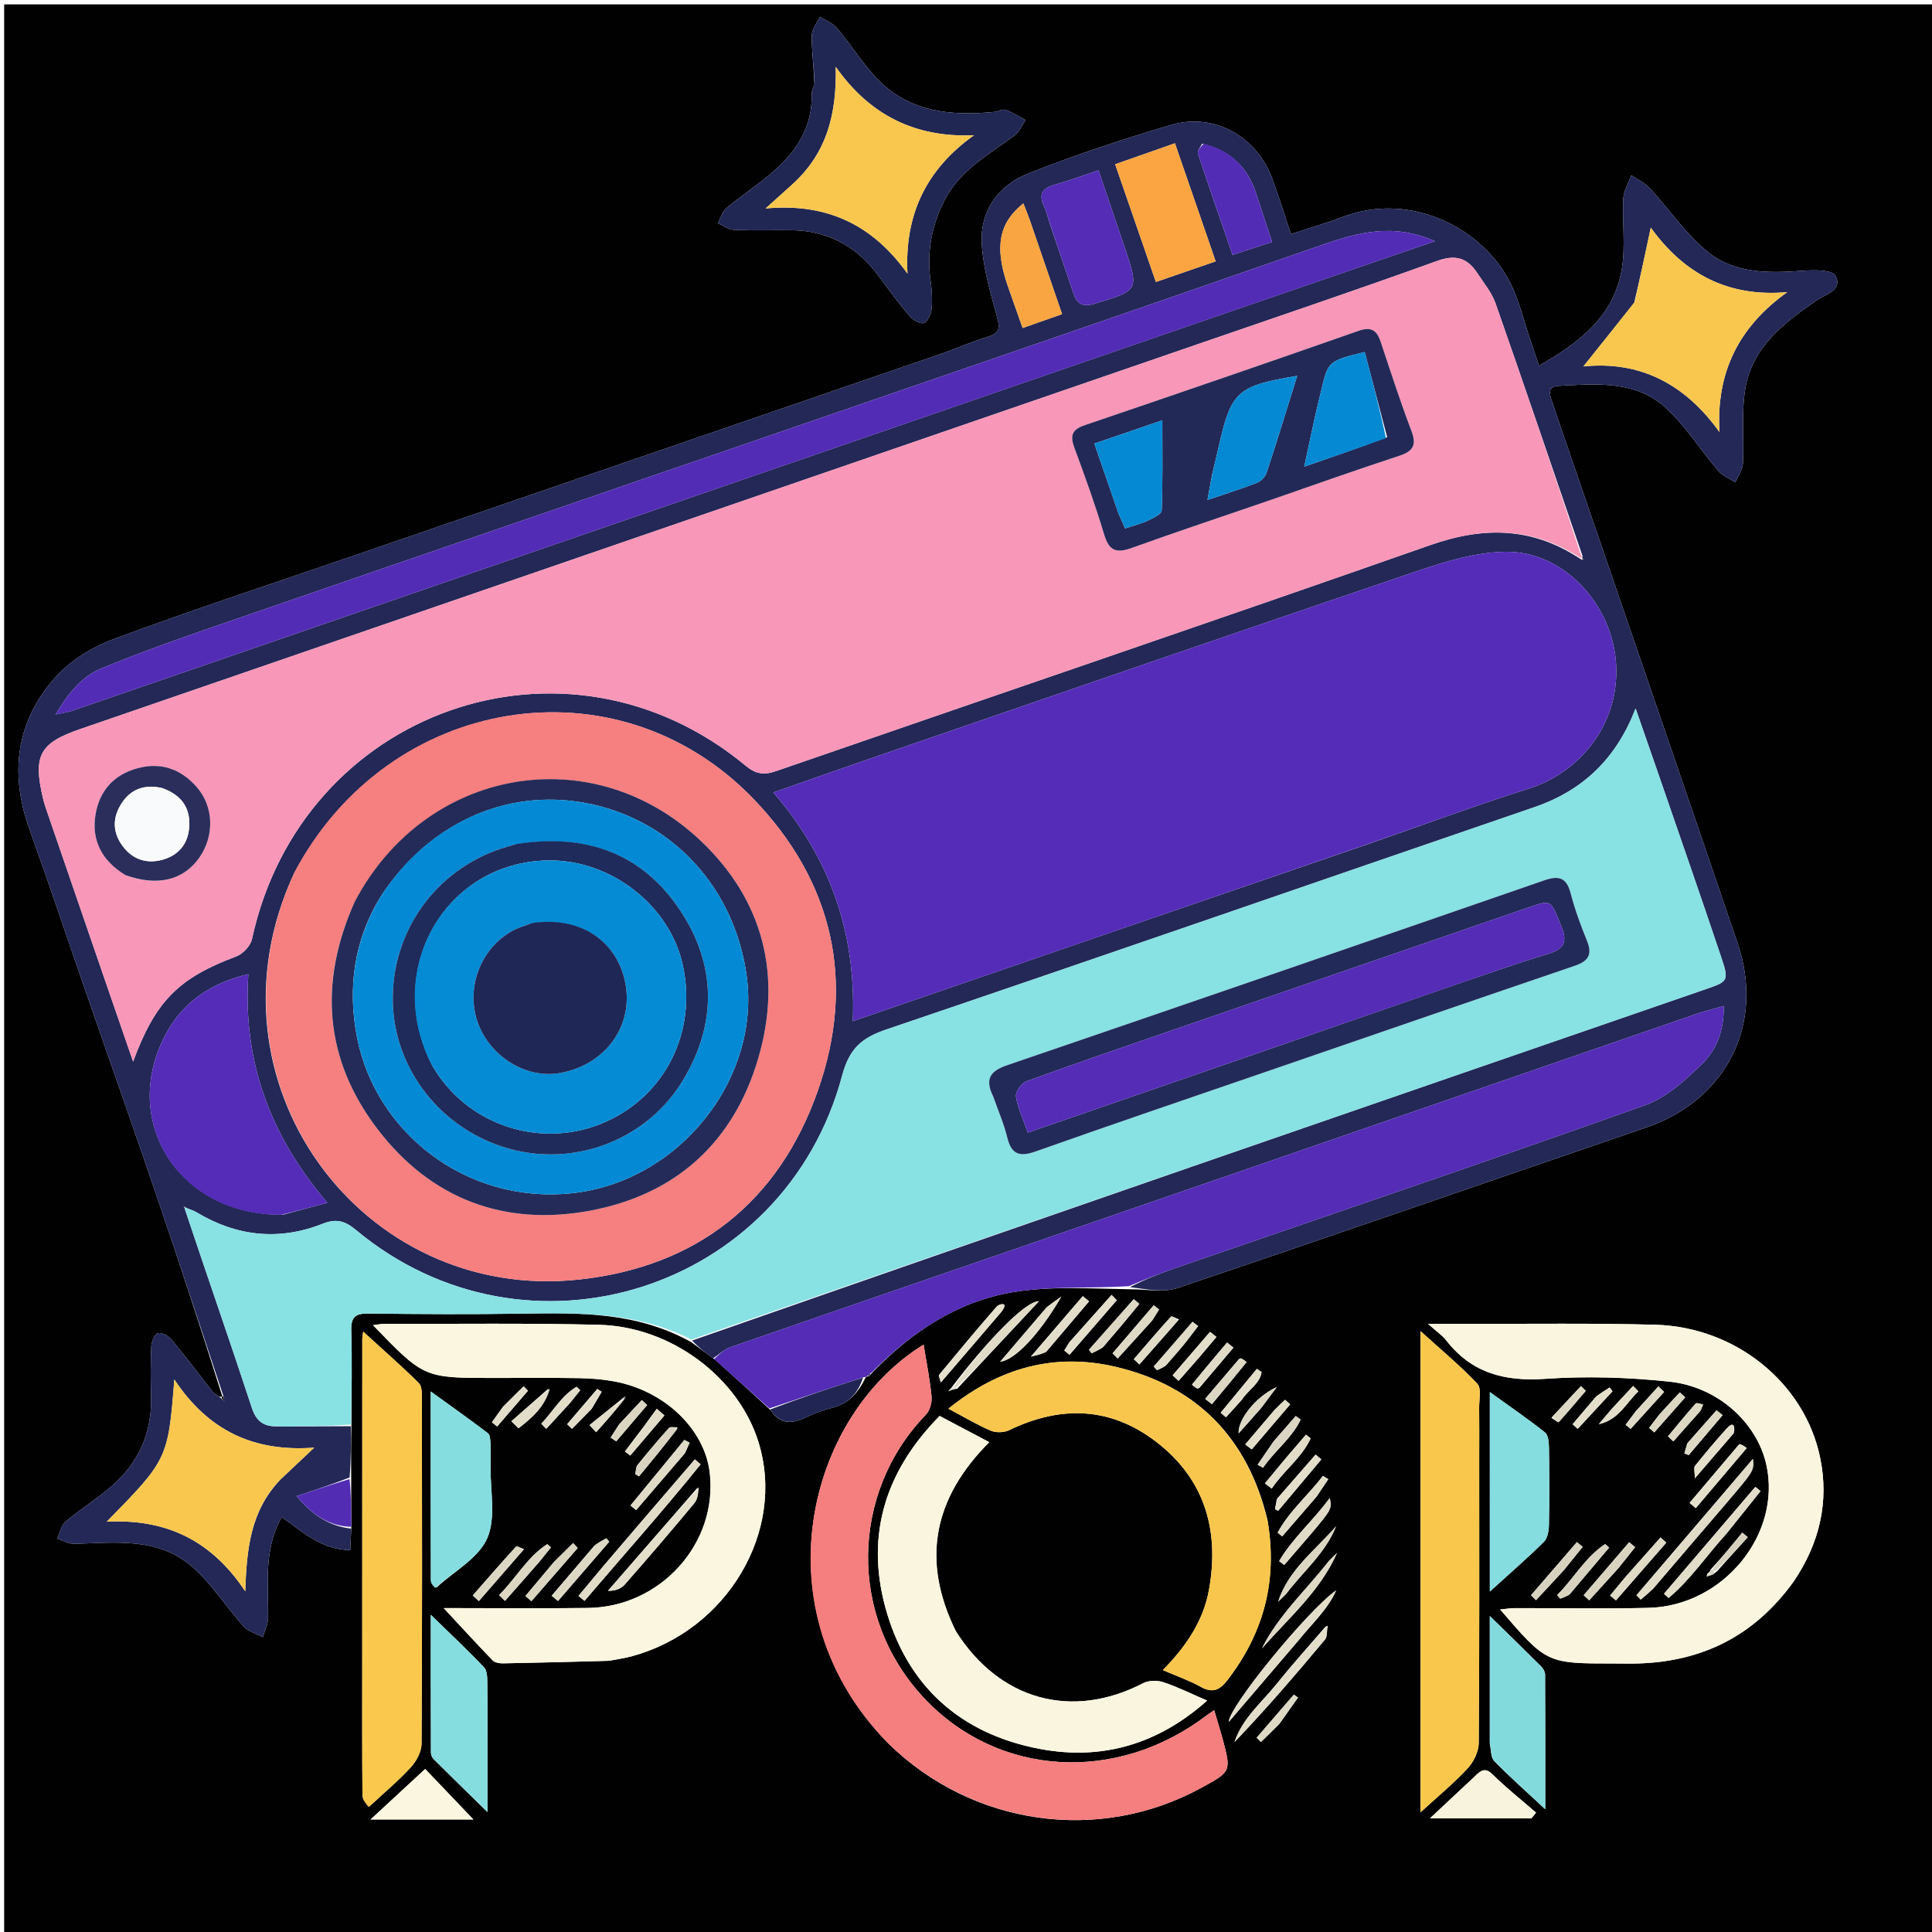 <svg version="1.1" id="Layer_1" xmlns="http://www.w3.org/2000/svg" xmlns:xlink="http://www.w3.org/1999/xlink" x="0px" y="0px"
	 width="100%" viewBox="0 0 512 512" enable-background="new 0 0 512 512" xml:space="preserve">
<path fill="#010101" opacity="1" stroke="none" 
	d="
M513,186 
	C513,295.307 513,404.114 513,512.96 
	C342.402,512.96 171.803,512.96 1.102,512.96 
	C1.102,342.443 1.102,171.886 1.102,1.165 
	C171.667,1.165 342.333,1.165 513,1.165 
	C513,62.53 513,124.015 513,186 
M452.423,417.081 
	C452.378,417.316 452.334,417.552 452.29,417.787 
	C452.641,417.672 452.993,417.558 453.783,417.337 
	C454.055,417.195 454.286,417.003 455.052,416.386 
	C457.757,413.382 460.462,410.378 463.166,407.374 
	C462.686,406.97 462.206,406.566 461.726,406.162 
	C459.086,409.377 456.446,412.592 453.303,415.994 
	C453.19,416.317 453.076,416.639 452.423,417.081 
M253.711,367.989 
	C260.922,360.269 268.133,352.548 275.343,344.828 
	C271.463,344.871 260.75,356.368 252.116,367.778 
	C251.845,368.08 251.574,368.382 251.304,368.684 
	C251.875,368.463 252.447,368.242 253.711,367.989 
M351.229,431.122 
	C346.913,436.159 342.472,441.096 338.318,446.264 
	C334.352,451.199 329.257,455.367 327.155,461.664 
	C335.536,452.911 343.4,443.767 351.123,434.505 
	C351.806,433.685 351.567,432.097 351.909,430.829 
	C351.909,430.829 351.862,430.901 351.229,431.122 
M231.422,363.49 
	C241.708,352.894 253.8,344.905 268.374,342.447 
	C278.357,340.764 288.748,341.498 299.496,341.672 
	C303.683,341.619 308.227,342.622 312.003,341.349 
	C353.457,327.375 394.775,313 436.165,298.835 
	C457.59,291.503 467.769,271.36 460.463,249.889 
	C447.925,213.039 435.242,176.239 422.616,139.418 
	C418.947,128.719 415.231,118.036 411.62,107.318 
	C410.981,105.422 409.495,102.437 413.001,102.259 
	C422.963,101.753 433.465,100.711 441.503,108.131 
	C446.759,112.982 450.665,119.278 455.359,124.771 
	C456.497,126.103 458.357,126.82 459.884,127.82 
	C460.585,126.15 461.806,124.506 461.893,122.805 
	C462.227,116.329 461.474,109.722 462.457,103.371 
	C464.2,92.108 472.618,85.65 481.385,79.627 
	C483.756,77.998 488.478,76.836 486.397,73.033 
	C485.529,71.448 480.629,71.529 477.63,71.753 
	C468.685,72.423 459.588,72.534 452.452,66.661 
	C446.678,61.91 442.339,55.435 437.204,49.872 
	C435.889,48.447 433.968,47.583 432.325,46.461 
	C431.582,48.498 430.303,50.509 430.196,52.579 
	C429.876,58.802 430.811,65.181 429.804,71.259 
	C427.728,83.792 418.598,90.785 407.848,96.921 
	C407.031,94.475 406.43,92.602 405.781,90.745 
	C403.81,85.106 402.542,79.077 399.702,73.915 
	C392.047,60.002 373.464,50.878 356.035,57.418 
	C351.461,59.134 346.759,60.507 342.109,62.04 
	C340.275,56.56 338.837,51.813 337.104,47.176 
	C332.97,36.116 321.686,29.796 310.406,33.094 
	C297.691,36.813 285.081,41.036 272.747,45.86 
	C264.543,49.069 259.574,55.867 260.197,64.949 
	C260.641,71.428 262.543,77.858 264.279,84.176 
	C265.084,87.107 264.783,88.359 261.76,89.259 
	C257.476,90.535 253.371,92.401 249.135,93.858 
	C197.539,111.606 145.933,129.325 94.331,147.054 
	C73.001,154.382 51.567,161.426 30.417,169.24 
	C24.694,171.355 18.809,174.89 14.781,179.374 
	C4.271,191.072 2.455,204.864 7.798,219.729 
	C13.071,234.4 18.007,249.192 23.114,263.922 
	C29.362,281.942 35.723,299.924 41.871,317.978 
	C47.747,335.235 53.412,352.563 58.927,370.064 
	C58.927,370.064 58.682,370.265 58.032,370.085 
	C57.494,369.7 56.833,369.413 56.439,368.914 
	C52.743,364.239 49.172,359.463 45.365,354.882 
	C44.583,353.942 42.77,353.031 41.8,353.324 
	C40.94,353.583 40.153,355.514 40.095,356.744 
	C39.891,361.06 39.891,365.395 40.039,369.716 
	C40.374,379.477 36.86,387.586 29.527,393.906 
	C25.65,397.247 21.258,399.989 17.343,403.292 
	C16.189,404.265 15.868,406.228 15.165,407.738 
	C16.688,408.228 18.224,409.181 19.73,409.135 
	C30.526,408.804 41.766,407.37 50.694,415 
	C56.012,419.544 59.857,425.782 64.606,431.041 
	C65.831,432.398 67.966,432.934 69.683,433.846 
	C70.153,432.177 71.001,430.515 71.032,428.837 
	C71.198,419.956 69.716,410.886 74.651,402.009 
	C80.147,405.93 85.19,410.727 92.818,410.772 
	C92.911,408.685 92.992,406.893 93.132,404.158 
	C93.095,400.094 93.059,396.029 93.072,391.127 
	C93.039,386.739 93.005,382.352 93.142,377.045 
	C93.151,368.882 93.332,360.714 93.089,352.558 
	C92.981,348.946 94.266,348.059 97.677,348.1 
	C111.336,348.264 125.001,348.34 138.658,348.122 
	C153.855,347.879 168.979,347.707 183.272,355.734 
	C185.172,357.152 187.072,358.57 189.532,360.355 
	C194.32,364.651 199.108,368.947 204.297,373.792 
	C206.537,377.14 209.43,377.495 212.943,375.89 
	C215.355,374.789 217.842,373.724 220.407,373.115 
	C224.895,372.049 227.429,369.107 229.457,364.943 
	C229.457,364.943 229.8,364.763 230.306,364.715 
	C230.525,364.468 230.744,364.22 231.422,363.49 
M235.44,462.06 
	C257.73,483.888 291.271,488.624 318.399,473.773 
	C326.322,469.436 326.334,469.433 323.932,460.578 
	C323.282,458.183 322.534,455.814 321.774,453.237 
	C321.03,453.734 320.464,454.066 319.948,454.461 
	C296.039,472.774 264.469,470.94 244.829,449.943 
	C224.707,428.432 225.355,395.623 245.365,374.911 
	C246.427,373.811 247.022,371.667 246.872,370.101 
	C246.436,365.526 245.512,360.998 244.761,356.34 
	C213.678,375.49 201.026,426.993 235.44,462.06 
M475.462,418.941 
	C482.199,408.955 484.798,398.002 482.332,386.187 
	C478.213,366.458 459.948,351.645 438.656,351.072 
	C422.013,350.624 405.351,350.878 388.698,350.824 
	C385.632,350.814 382.566,350.823 378.437,350.823 
	C380.671,352.829 382.199,353.846 383.269,355.221 
	C390.021,363.893 398.779,366.152 409.536,365.403 
	C420.437,364.643 431.54,364.995 442.418,366.147 
	C455.299,367.511 465.603,377.054 468.087,388.097 
	C472.236,406.544 456.711,425.621 436.883,426.1 
	C425.064,426.385 413.233,426.146 401.408,426.172 
	C400.236,426.175 399.063,426.386 397.56,426.532 
	C409.885,440.843 409.885,440.843 427.698,440.843 
	C429.863,440.843 432.03,440.9 434.193,440.833 
	C451.233,440.305 465,433.482 475.462,418.941 
M161.569,440.11 
	C163.524,439.722 165.51,439.446 167.43,438.927 
	C192.708,432.088 208.272,405.827 201.036,382.273 
	C195.753,365.076 177.926,351.565 158.744,351.087 
	C139.774,350.614 120.786,350.877 101.806,350.838 
	C100.935,350.836 100.063,351.04 98.86,351.189 
	C112.354,365.177 112.354,365.177 130.839,365.176 
	C138.333,365.176 145.827,365.094 153.318,365.216 
	C156.464,365.266 159.648,365.505 162.738,366.074 
	C176.139,368.54 186.73,378.731 188.09,390.261 
	C190.29,408.919 175.134,425.878 155.842,426.126 
	C143.092,426.29 130.338,426.157 117.585,426.157 
	C122.02,430.929 126.222,435.532 130.55,440.011 
	C131.126,440.607 132.349,440.82 133.265,440.804 
	C142.409,440.645 151.55,440.401 161.569,440.11 
M253.191,432.115 
	C243.987,413.409 247.473,396.879 262.164,382.191 
	C257.642,379.803 253.437,377.582 249.012,375.246 
	C234.785,389.656 229.412,406.493 234.548,425.683 
	C240.175,446.708 254.514,459.601 275.846,463.531 
	C292.149,466.535 306.937,462.232 319.901,450.674 
	C315.621,448.833 312.059,447.047 308.317,445.81 
	C306.708,445.279 304.421,445.302 302.955,446.063 
	C284.152,455.813 264.917,450.687 253.191,432.115 
M335.89,402.77 
	C330.691,381.193 317.302,367.367 295.813,362.258 
	C279.587,358.401 264.798,362.42 251.339,373.319 
	C255.54,375.543 258.967,377.61 262.614,379.159 
	C263.993,379.745 266.131,379.651 267.498,378.989 
	C281.143,372.38 294.363,372.831 306.446,382.125 
	C319.296,392.008 323.212,405.607 320.404,421.252 
	C318.9,429.631 314.243,436.434 308.159,442.584 
	C311.83,444.179 315.158,445.332 318.187,447.021 
	C321.324,448.77 323.22,447.923 325.263,445.27 
	C334.798,432.89 338.65,419.108 335.89,402.77 
M392.007,385.501 
	C392.007,381.34 392.044,377.179 391.992,373.019 
	C391.965,370.871 392.643,367.908 391.518,366.72 
	C386.958,361.906 381.823,357.639 376.447,352.759 
	C376.447,395.756 376.447,437.589 376.447,480.285 
	C381.034,476.079 385.256,472.611 388.939,468.642 
	C390.535,466.923 391.859,464.178 391.878,461.888 
	C392.084,436.76 392.007,411.63 392.007,385.501 
M97.989,478.642 
	C101.643,475.242 105.492,472.022 108.86,468.36 
	C110.354,466.735 111.705,464.221 111.718,462.102 
	C111.9,431.638 111.853,401.173 111.809,370.708 
	C111.807,369.281 111.825,367.346 110.98,366.512 
	C106.356,361.951 101.466,357.661 96.25,352.897 
	C96.085,354.24 96.008,354.57 96.008,354.899 
	C96,383.699 95.997,412.499 95.995,441.299 
	C95.994,452.786 95.955,464.273 96.057,475.758 
	C96.067,476.887 96.946,478.009 97.989,478.642 
M215.842,22.163 
	C215.579,23.121 215.064,24.087 215.092,25.037 
	C215.346,33.586 211.12,39.987 205.088,45.32 
	C201.129,48.82 196.633,51.706 192.565,55.092 
	C191.443,56.027 190.993,57.768 190.234,59.139 
	C191.629,59.757 193.004,60.845 194.424,60.908 
	C199.409,61.127 204.409,60.964 209.403,61.001 
	C219,61.071 226.684,64.956 232.456,72.635 
	C235.243,76.343 237.961,80.114 240.945,83.659 
	C241.844,84.726 243.782,85.926 244.791,85.612 
	C245.815,85.293 246.746,83.226 246.888,81.839 
	C247.139,79.393 246.948,76.857 246.608,74.405 
	C245.551,66.8 246.886,59.657 250.407,52.891 
	C254.515,45 262.101,40.91 268.882,35.908 
	C270.163,34.964 270.831,33.189 271.781,31.798 
	C270.012,30.872 268.306,29.772 266.445,29.104 
	C265.658,28.821 264.554,29.554 263.577,29.648 
	C251.797,30.771 240.544,29.741 231.957,20.355 
	C228.281,16.338 225.347,11.652 221.833,7.473 
	C220.702,6.128 218.795,5.435 217.243,4.443 
	C216.497,6.102 215.15,7.752 215.126,9.422 
	C215.07,13.368 215.642,17.324 215.842,22.163 
M115.691,420.698 
	C120.333,416.428 126.791,412.956 129.113,407.667 
	C131.509,402.211 129.889,394.988 130.005,388.538 
	C130.041,386.544 130.077,384.545 129.981,382.555 
	C129.936,381.616 129.898,380.273 129.313,379.827 
	C124.532,376.185 119.622,372.711 114.152,368.753 
	C114.152,386.214 114.143,402.505 114.185,418.796 
	C114.187,419.505 114.668,420.212 115.691,420.698 
M394.82,404.497 
	C394.82,409.89 394.82,415.282 394.82,421.778 
	C400.219,416.873 404.831,412.884 409.154,408.602 
	C410.133,407.631 410.449,405.65 410.48,404.122 
	C410.616,397.299 410.596,390.471 410.492,383.647 
	C410.471,382.261 410.306,380.306 409.42,379.601 
	C404.964,376.051 400.247,372.829 394.819,368.913 
	C394.819,381.263 394.819,392.38 394.82,404.497 
M394.811,462.143 
	C395.179,463.691 395.047,465.729 396.001,466.704 
	C400.242,471.037 404.793,475.067 409.51,479.465 
	C409.51,467.567 409.528,455.688 409.466,443.809 
	C409.462,443.079 408.982,442.187 408.445,441.649 
	C404.191,437.396 399.87,433.21 394.811,428.26 
	C394.811,440.055 394.811,450.637 394.811,462.143 
M129.179,467.476 
	C129.179,460.337 129.221,453.199 129.143,446.062 
	C129.127,444.643 129.133,442.771 128.3,441.892 
	C124.042,437.394 119.513,433.153 114.173,427.937 
	C114.173,440.954 114.163,452.661 114.201,464.367 
	C114.203,464.965 114.46,465.724 114.871,466.134 
	C119.458,470.707 124.099,475.226 129.179,480.203 
	C129.179,475.761 129.179,472.112 129.179,467.476 
M390.617,470.988 
	C386.912,474.446 383.208,477.905 378.947,481.884 
	C388.516,481.884 397.173,481.884 405.83,481.884 
	C406.242,481.376 406.654,480.869 407.066,480.362 
	C403.214,477.019 399.195,473.844 395.577,470.264 
	C393.664,468.37 392.539,469.033 390.617,470.988 
M110.53,482.176 
	C115.579,482.176 120.628,482.176 125.447,482.176 
	C121.133,477.658 116.988,473.317 112.677,468.802 
	C108.156,472.982 103.619,477.178 98.214,482.176 
	C102.745,482.176 106.147,482.176 110.53,482.176 
M159.754,415.231 
	C157.602,417.798 155.45,420.364 153.298,422.931 
	C153.831,423.369 154.364,423.807 154.897,424.246 
	C165.174,412.202 175.739,400.403 185.667,388.062 
	C185.16,387.626 184.653,387.19 184.145,386.754 
	C176.145,396.049 168.145,405.343 159.754,415.231 
M438.301,420.769 
	C441.436,417.108 444.57,413.446 447.705,409.785 
	C450.946,406 454.192,402.218 457.43,398.429 
	C464.835,389.766 464.834,389.765 464.542,386.621 
	C454.071,398.882 443.872,410.823 433.673,422.765 
	C434.053,423.146 434.433,423.526 434.812,423.907 
	C435.836,423.05 436.86,422.194 438.301,420.769 
M344.153,434.675 
	C347.595,430.363 351.82,426.597 354.096,421.47 
	C346.259,427.036 325.493,452.612 325.665,456.293 
	C331.895,449.018 337.799,442.122 344.153,434.675 
M457.707,406.226 
	C460.659,402.534 463.611,398.842 466.563,395.15 
	C466.103,394.78 465.643,394.409 465.183,394.038 
	C457.114,403.48 449.044,412.921 440.975,422.362 
	C441.38,422.733 441.784,423.103 442.189,423.474 
	C447.978,418.658 452.191,412.3 457.707,406.226 
M184.867,394.237 
	C176.951,403.351 169.035,412.465 161.119,421.579 
	C163.065,421.637 164.612,421.009 165.595,419.887 
	C171.826,412.781 177.986,405.61 184.021,398.337 
	C184.934,397.237 185.072,395.494 184.867,394.237 
M352.102,413.752 
	C346.152,421.413 338.807,428.019 334.418,436.868 
	C341.499,428.789 349.82,421.697 354.315,411.559 
	C353.725,412.121 353.135,412.682 352.102,413.752 
M265.43,347.574 
	C267.599,344.717 264.658,345.662 264.19,346.197 
	C258.975,352.162 253.91,358.259 248.861,364.366 
	C248.675,364.591 249.062,365.289 249.332,366.361 
	C254.743,360.068 259.903,354.067 265.43,347.574 
M340.943,422.28 
	C345.38,416.398 351.283,411.558 354.065,404.494 
	C348.547,410.851 341.449,416.003 338.725,424.45 
	C339.32,423.897 339.915,423.345 340.943,422.28 
M277.219,346.62 
	C273.221,351.306 269.224,355.992 265.06,360.873 
	C268.873,360.412 275.237,353.952 281.253,343.64 
	C280.07,344.456 278.887,345.272 277.219,346.62 
M181.583,385.028 
	C181.97,384.127 182.358,383.226 182.746,382.325 
	C182.286,382.082 181.826,381.838 181.366,381.594 
	C176.607,387.387 171.849,393.18 167.09,398.973 
	C167.589,399.378 168.088,399.783 168.587,400.188 
	C172.763,395.318 176.938,390.449 181.583,385.028 
M347.228,406.743 
	C352.956,399.935 352.956,399.935 352.404,396.97 
	C348.105,402.897 342.562,407.594 338.989,413.713 
	C339.438,414.053 339.887,414.392 340.336,414.732 
	C342.477,412.246 344.617,409.759 347.228,406.743 
M138.872,410.539 
	C138.151,410.288 136.979,409.625 136.776,409.848 
	C132.877,414.109 129.093,418.474 125.285,422.817 
	C125.824,423.311 126.363,423.805 126.902,424.299 
	C130.742,419.885 134.582,415.471 138.872,410.539 
M157.46,409.713 
	C153.708,414.103 149.956,418.492 146.204,422.882 
	C146.758,423.35 147.313,423.819 147.867,424.288 
	C152.396,419.049 156.925,413.811 161.454,408.573 
	C161.2,408.271 160.946,407.97 160.693,407.669 
	C159.774,408.156 158.855,408.644 157.46,409.713 
M143.115,413.655 
	C144.082,412.46 145.049,411.265 146.016,410.07 
	C145.685,409.785 145.354,409.501 145.022,409.216 
	C139.655,412.681 136.678,418.368 132.257,422.712 
	C132.78,423.224 133.303,423.737 133.826,424.249 
	C136.783,420.906 139.74,417.564 143.115,413.655 
M146.642,414.13 
	C144.177,417.071 141.712,420.012 139.246,422.953 
	C139.774,423.413 140.302,423.873 140.83,424.332 
	C144.918,419.634 149.007,414.935 153.096,410.236 
	C152.691,409.801 152.287,409.365 151.883,408.93 
	C150.292,410.487 148.701,412.045 146.642,414.13 
M414.489,416.033 
	C416.135,413.999 417.781,411.965 419.427,409.931 
	C418.914,409.514 418.4,409.097 417.886,408.68 
	C413.838,413.37 409.791,418.059 405.743,422.749 
	C406.181,423.186 406.618,423.624 407.056,424.061 
	C409.386,421.568 411.717,419.075 414.489,416.033 
M416.025,422.46 
	C419.496,418.349 422.967,414.237 426.438,410.125 
	C426.087,409.817 425.737,409.508 425.387,409.2 
	C420.078,412.694 417.06,418.335 412.674,422.694 
	C412.926,423.017 413.178,423.341 413.43,423.664 
	C414.136,423.429 414.841,423.193 416.025,422.46 
M428.956,415.513 
	C430.415,413.682 431.874,411.85 433.334,410.019 
	C432.804,409.582 432.275,409.146 431.745,408.71 
	C427.728,413.389 423.71,418.069 419.693,422.749 
	C420.178,423.202 420.663,423.655 421.149,424.107 
	C423.592,421.414 426.036,418.72 428.956,415.513 
M460.741,382.971 
	C456.414,388.072 452.087,393.172 447.761,398.273 
	C448.306,398.739 448.851,399.206 449.396,399.672 
	C453.893,394.369 458.39,389.066 462.888,383.763 
	C462.319,383.297 461.75,382.831 460.741,382.971 
M430.606,418.11 
	C429.304,419.683 428.002,421.256 426.699,422.829 
	C427.214,423.26 427.728,423.691 428.242,424.122 
	C432.688,419.023 437.134,413.923 441.579,408.823 
	C441.074,408.364 440.568,407.904 440.062,407.445 
	C437.06,410.817 434.058,414.19 430.606,418.11 
M348.995,396.506 
	C349.998,395.006 351.002,393.506 352.005,392.005 
	C351.529,391.713 351.053,391.421 350.577,391.128 
	C346.712,396.247 341.64,400.465 338.588,406.19 
	C338.992,406.509 339.396,406.828 339.8,407.148 
	C342.716,403.784 345.632,400.421 348.995,396.506 
M283.367,355.746 
	C282.928,356.466 282.489,357.185 282.05,357.904 
	C282.511,358.281 282.973,358.658 283.434,359.035 
	C287.604,354.214 291.774,349.392 295.943,344.571 
	C295.491,344.101 295.038,343.632 294.585,343.162 
	C290.995,347.182 287.405,351.202 283.367,355.746 
M277.407,358.062 
	C281.143,353.664 284.878,349.267 288.614,344.869 
	C288.059,344.41 287.505,343.952 286.95,343.493 
	C282.666,348.485 278.381,353.477 273.192,359.524 
	C275.412,358.98 276.17,358.794 277.407,358.062 
M179.581,378.254 
	C178.796,378.294 177.656,378.015 177.284,378.427 
	C174.413,381.61 171.649,384.893 168.963,388.235 
	C168.491,388.823 168.541,389.831 168.349,390.644 
	C168.679,390.848 169.01,391.051 169.34,391.255 
	C172.737,387.164 176.135,383.073 179.581,378.254 
M305.409,349.868 
	C305.997,348.919 306.585,347.971 307.173,347.023 
	C306.696,346.655 306.218,346.286 305.741,345.918 
	C302.107,350.159 298.473,354.401 294.84,358.642 
	C295.29,359.1 295.74,359.558 296.19,360.016 
	C299.105,356.807 302.02,353.599 305.409,349.868 
M292.426,356.866 
	C294.034,354.985 295.656,353.115 297.247,351.221 
	C298.827,349.339 300.376,347.433 301.939,345.537 
	C301.442,345.126 300.945,344.715 300.449,344.304 
	C296.497,348.765 292.545,353.226 288.593,357.686 
	C288.823,358.003 289.053,358.319 289.283,358.636 
	C290.18,358.224 291.077,357.813 292.426,356.866 
M338.38,397.249 
	C338.218,398.145 338.056,399.041 337.893,399.937 
	C338.168,400.089 338.444,400.24 338.719,400.392 
	C342.532,395.849 346.346,391.306 350.16,386.764 
	C349.659,386.336 349.157,385.908 348.656,385.48 
	C345.4,389.22 342.144,392.961 338.38,397.249 
M337.501,381.997 
	C336.094,384.055 334.687,386.113 333.28,388.171 
	C333.762,388.434 334.245,388.697 334.727,388.961 
	C337.762,384.516 342.358,381.129 344.687,376.206 
	C344.252,375.891 343.816,375.577 343.381,375.262 
	C341.584,377.338 339.786,379.414 337.501,381.997 
M340.827,386.347 
	C338.956,388.601 337.084,390.855 335.213,393.109 
	C335.813,393.568 336.413,394.027 337.012,394.486 
	C340.125,389.805 344.938,386.402 347.334,381.183 
	C346.923,380.855 346.513,380.528 346.102,380.2 
	C344.493,382.063 342.885,383.926 340.827,386.347 
M317.995,359.486 
	C319.452,357.761 320.909,356.036 322.365,354.311 
	C321.801,353.861 321.236,353.41 320.672,352.959 
	C317.368,356.797 314.065,360.635 310.762,364.473 
	C311.286,364.964 311.811,365.454 312.335,365.945 
	C314.064,363.97 315.794,361.994 317.995,359.486 
M312.449,349.639 
	C311.718,349.375 310.525,348.691 310.326,348.911 
	C306.968,352.607 303.734,356.416 300.473,360.2 
	C300.965,360.663 301.458,361.126 301.95,361.589 
	C305.302,357.796 308.654,354.003 312.449,349.639 
M459.509,379.745 
	C459.848,377.512 459.247,376.728 457.506,378.665 
	C454.643,381.852 451.875,385.13 449.203,388.479 
	C448.804,388.978 449.148,390.07 449.148,391.78 
	C452.828,387.501 455.925,383.901 459.509,379.745 
M334.416,372.887 
	C335.731,371.121 337.047,369.354 338.362,367.588 
	C332.678,370.16 327.97,376.381 328.255,379.856 
	C330.346,377.52 332.161,375.491 334.416,372.887 
M328.379,360.111 
	C325.38,363.649 322.38,367.187 319.381,370.725 
	C319.98,371.19 320.579,371.656 321.177,372.121 
	C324.247,368.432 327.324,364.749 330.326,361.006 
	C330.378,360.941 329.518,360.145 328.379,360.111 
M329.221,370.777 
	C330.799,368.311 333.887,366.726 334.333,363.599 
	C333.917,363.32 333.5,363.041 333.084,362.762 
	C329.887,366.639 326.689,370.516 323.492,374.393 
	C323.96,374.788 324.428,375.184 324.896,375.579 
	C326.19,374.179 327.485,372.779 329.221,370.777 
M309.083,361.725 
	C310.601,359.973 312.156,358.252 313.625,356.46 
	C314.969,354.822 316.218,353.106 317.509,351.425 
	C317.021,351.045 316.533,350.665 316.045,350.285 
	C312.615,354.239 309.185,358.193 305.754,362.147 
	C306.038,362.466 306.321,362.785 306.604,363.104 
	C307.277,362.831 307.95,362.558 309.083,361.725 
M447.115,382.538 
	C446.868,383.422 446.621,384.306 446.374,385.19 
	C446.761,385.327 447.149,385.464 447.536,385.6 
	C450.529,382.077 453.522,378.553 456.514,375.029 
	C455.974,374.598 455.434,374.167 454.894,373.737 
	C452.457,376.498 450.02,379.259 447.115,382.538 
M337.534,373.931 
	C335.024,376.884 332.513,379.837 330.002,382.789 
	C330.576,383.227 331.15,383.666 331.723,384.104 
	C335.118,380.126 338.513,376.148 341.908,372.171 
	C341.459,371.768 341.01,371.366 340.561,370.963 
	C339.702,371.76 338.843,372.557 337.534,373.931 
M164.014,377.544 
	C163.286,378.686 162.558,379.828 161.831,380.97 
	C162.323,381.303 162.815,381.637 163.308,381.97 
	C166.039,378.764 168.771,375.558 171.503,372.352 
	C171.03,371.915 170.558,371.479 170.085,371.042 
	C168.218,373.03 166.352,375.018 164.014,377.544 
M339.148,456.709 
	C340.761,454.431 342.374,452.154 343.988,449.876 
	C343.619,449.618 343.251,449.36 342.882,449.101 
	C339.595,452.906 336.308,456.712 333.021,460.517 
	C333.399,460.893 333.776,461.269 334.154,461.645 
	C335.665,460.185 337.177,458.725 339.148,456.709 
M317.786,367.894 
	C320.816,364.308 323.845,360.721 326.875,357.135 
	C326.309,356.684 325.744,356.233 325.179,355.782 
	C322.074,359.467 318.96,363.144 315.923,366.885 
	C315.856,366.967 316.668,367.764 317.786,367.894 
M170.578,378.101 
	C168.922,380.288 167.266,382.474 165.61,384.661 
	C166.082,385.019 166.553,385.377 167.025,385.734 
	C170.043,382.19 173.062,378.645 176.08,375.101 
	C175.404,374.515 174.728,373.928 174.052,373.342 
	C173.037,374.738 172.021,376.135 170.578,378.101 
M422.876,370.224 
	C420.836,372.625 418.796,375.027 416.756,377.428 
	C417.205,377.839 417.653,378.25 418.101,378.661 
	C421.177,375.344 424.252,372.026 427.328,368.709 
	C427.08,368.37 426.833,368.032 426.585,367.693 
	C425.517,368.358 424.449,369.024 422.876,370.224 
M411.138,375.74 
	C411.794,376.151 412.943,377.011 413.036,376.909 
	C415.507,374.196 417.868,371.384 420.248,368.59 
	C419.822,368.17 419.396,367.751 418.97,367.331 
	C416.514,369.95 414.058,372.568 411.138,375.74 
M433.441,374.053 
	C432.564,375.234 431.688,376.414 430.811,377.594 
	C431.256,377.949 431.7,378.305 432.145,378.66 
	C435.102,375.398 438.059,372.137 441.016,368.875 
	C440.504,368.389 439.993,367.902 439.482,367.416 
	C437.643,369.457 435.803,371.498 433.441,374.053 
M426.989,373.537 
	C425.893,374.833 424.797,376.129 423.7,377.425 
	C429.007,376.252 430.909,371.802 434.193,368.717 
	C433.725,368.242 433.256,367.767 432.788,367.293 
	C431.015,369.191 429.242,371.089 426.989,373.537 
M145.362,367.972 
	C142.081,370.866 138.8,373.76 135.52,376.653 
	C136.152,377.272 136.784,377.891 137.416,378.51 
	C141.018,375.721 144.458,372.774 145.362,367.972 
M439.578,375.077 
	C438.729,376.189 437.879,377.302 437.03,378.414 
	C437.491,378.807 437.952,379.199 438.413,379.592 
	C441.14,376.499 443.866,373.405 446.592,370.312 
	C446.117,369.875 445.642,369.439 445.167,369.002 
	C443.446,370.837 441.725,372.672 439.578,375.077 
M151.15,371.687 
	C152.021,370.598 152.893,369.51 153.764,368.421 
	C153.445,368.117 153.126,367.813 152.807,367.509 
	C148.791,369.866 146.567,374.036 143.451,377.303 
	C143.886,377.751 144.322,378.2 144.757,378.649 
	C146.736,376.513 148.716,374.377 151.15,371.687 
M450.672,373.872 
	C450.9,373.317 451.127,372.762 451.354,372.207 
	C450.68,372.098 449.634,371.658 449.39,371.932 
	C446.863,374.772 444.465,377.727 442.031,380.65 
	C442.506,381.096 442.981,381.541 443.457,381.987 
	C445.683,379.451 447.909,376.916 450.672,373.872 
M165.821,369.913 
	C162.623,372.497 159.424,375.082 156.225,377.666 
	C156.812,378.294 157.399,378.921 157.986,379.548 
	C160.664,376.56 163.342,373.571 165.821,369.913 
M156.857,373.277 
	C157.722,371.795 158.586,370.313 159.45,368.831 
	C159.061,368.584 158.672,368.337 158.283,368.09 
	C155.622,371.203 152.962,374.315 150.302,377.427 
	C150.727,377.835 151.152,378.242 151.576,378.649 
	C153.175,377.038 154.774,375.428 156.857,373.277 
M133.202,372.931 
	C132.254,374.262 131.306,375.594 130.358,376.926 
	C130.823,377.292 131.289,377.657 131.755,378.023 
	C134.475,374.871 137.195,371.719 139.915,368.567 
	C139.534,368.172 139.153,367.777 138.772,367.381 
	C137.084,369.039 135.395,370.696 133.202,372.931 
z"/>
<path fill="#232857" opacity="1" stroke="none" 
	d="
M188.972,359.989 
	C187.072,358.57 185.172,357.152 183.412,355.259 
	C272.962,323.93 362.371,293.076 451.783,262.23 
	C458.059,260.065 458.273,260.026 456.066,253.448 
	C450.621,237.217 444.976,221.053 439.401,204.866 
	C437.433,199.154 435.436,193.451 433.453,187.744 
	C428.368,200.956 419.602,209.457 406.614,213.913 
	C349.378,233.546 292.215,253.393 234.909,272.818 
	C228.345,275.044 225.094,277.876 223.186,285.014 
	C207.925,342.123 139.645,363.684 94.351,325.974 
	C91.466,323.572 89.175,322.856 85.532,324.298 
	C73.952,328.882 62.72,327.68 52.037,321.245 
	C51.106,320.684 49.98,320.445 48.98,319.893 
	C48.896,319.756 48.776,319.783 48.656,319.81 
	C48.784,319.865 48.912,319.92 48.988,320.365 
	C54.904,338.18 60.997,355.565 66.737,373.067 
	C67.883,376.562 69.769,377.975 73.074,377.997 
	C79.707,378.041 86.339,377.982 92.972,377.965 
	C93.005,382.352 93.039,386.739 92.655,391.55 
	C87.803,393.438 83.368,394.903 78.619,396.472 
	C83.023,401.865 87.638,404.479 93.072,405.1 
	C92.992,406.893 92.911,408.685 92.818,410.772 
	C85.19,410.727 80.147,405.93 74.651,402.009 
	C69.716,410.886 71.198,419.956 71.032,428.837 
	C71.001,430.515 70.153,432.177 69.683,433.846 
	C67.966,432.934 65.831,432.398 64.606,431.041 
	C59.857,425.782 56.012,419.544 50.694,415 
	C41.766,407.37 30.526,408.804 19.73,409.135 
	C18.224,409.181 16.688,408.228 15.165,407.738 
	C15.868,406.228 16.189,404.265 17.343,403.292 
	C21.258,399.989 25.65,397.247 29.527,393.906 
	C36.86,387.586 40.374,379.477 40.039,369.716 
	C39.891,365.395 39.891,361.06 40.095,356.744 
	C40.153,355.514 40.94,353.583 41.8,353.324 
	C42.77,353.031 44.583,353.942 45.365,354.882 
	C49.172,359.463 52.743,364.239 56.439,368.914 
	C56.833,369.413 57.494,369.7 58.437,370.403 
	C59.047,370.955 59.252,371.189 59.457,371.424 
	C59.361,370.902 59.266,370.381 59.17,369.859 
	C53.412,352.563 47.747,335.235 41.871,317.978 
	C35.723,299.924 29.362,281.942 23.114,263.922 
	C18.007,249.192 13.071,234.4 7.798,219.729 
	C2.455,204.864 4.271,191.072 14.781,179.374 
	C18.809,174.89 24.694,171.355 30.417,169.24 
	C51.567,161.426 73.001,154.382 94.331,147.054 
	C145.933,129.325 197.539,111.606 249.135,93.858 
	C253.371,92.401 257.476,90.535 261.76,89.259 
	C264.783,88.359 265.084,87.107 264.279,84.176 
	C262.543,77.858 260.641,71.428 260.197,64.949 
	C259.574,55.867 264.543,49.069 272.747,45.86 
	C285.081,41.036 297.691,36.813 310.406,33.094 
	C321.686,29.796 332.97,36.116 337.104,47.176 
	C338.837,51.813 340.275,56.56 342.109,62.04 
	C346.759,60.507 351.461,59.134 356.035,57.418 
	C373.464,50.878 392.047,60.002 399.702,73.915 
	C402.542,79.077 403.81,85.106 405.781,90.745 
	C406.43,92.602 407.031,94.475 407.848,96.921 
	C418.598,90.785 427.728,83.792 429.804,71.259 
	C430.811,65.181 429.876,58.802 430.196,52.579 
	C430.303,50.509 431.582,48.498 432.325,46.461 
	C433.968,47.583 435.889,48.447 437.204,49.872 
	C442.339,55.435 446.678,61.91 452.452,66.661 
	C459.588,72.534 468.685,72.423 477.63,71.753 
	C480.629,71.529 485.529,71.448 486.397,73.033 
	C488.478,76.836 483.756,77.998 481.385,79.627 
	C472.618,85.65 464.2,92.108 462.457,103.371 
	C461.474,109.722 462.227,116.329 461.893,122.805 
	C461.806,124.506 460.585,126.15 459.884,127.82 
	C458.357,126.82 456.497,126.103 455.359,124.771 
	C450.665,119.278 446.759,112.982 441.503,108.131 
	C433.465,100.711 422.963,101.753 413.001,102.259 
	C409.495,102.437 410.981,105.422 411.62,107.318 
	C415.231,118.036 418.947,128.719 422.616,139.418 
	C435.242,176.239 447.925,213.039 460.463,249.889 
	C467.769,271.36 457.59,291.503 436.165,298.835 
	C394.775,313 353.457,327.375 312.003,341.349 
	C308.227,342.622 303.683,341.619 299.434,341.107 
	C303.419,339.038 307.437,337.452 311.517,336.045 
	C353.008,321.727 394.582,307.645 435.923,292.906 
	C441.696,290.847 446.836,286.108 451.335,281.664 
	C455.008,278.036 456.92,272.875 456.801,266.607 
	C453.979,267.417 451.768,267.943 449.629,268.681 
	C396.191,287.109 342.765,305.571 289.328,324.002 
	C257.423,335.006 225.496,345.947 193.608,357.003 
	C191.921,357.588 190.511,358.975 188.972,359.989 
M419.202,148.378 
	C419.348,148.27 419.494,148.162 419.64,148.054 
	C419.408,148.067 419.175,148.08 419.395,147.373 
	C411.741,125.047 404.158,102.697 396.347,80.427 
	C395.328,77.521 393.209,74.981 391.48,72.349 
	C388.88,68.392 385.785,67.379 380.928,69.131 
	C359.977,76.689 338.874,83.825 317.814,91.079 
	C218.95,125.131 120.08,159.163 21.22,193.226 
	C10.442,196.94 8.725,200.241 11.394,211.583 
	C11.736,213.034 12.248,214.449 12.733,215.863 
	C17.699,230.331 22.672,244.795 27.651,259.258 
	C30.111,266.406 32.587,273.549 35.276,281.332 
	C41.23,265.182 47.453,259.121 62.607,253.467 
	C64.363,252.812 66.388,250.663 66.774,248.878 
	C79.934,188.118 149.973,163.416 197.592,202.911 
	C200.218,205.089 202.358,205.494 205.605,204.37 
	C263.415,184.365 321.344,164.703 379.065,144.444 
	C393.317,139.442 406.321,139.665 419.202,148.378 
M362.261,223.79 
	C376.558,218.823 390.756,213.547 405.178,208.98 
	C418.468,204.771 429.155,192.2 428.291,176.125 
	C427.443,160.36 414.448,145.876 398.693,146.229 
	C391.104,146.399 383.354,148.703 376.06,151.174 
	C327.699,167.557 279.439,184.24 231.152,200.844 
	C222.557,203.8 213.992,206.848 204.952,210.015 
	C219.991,227.449 226.935,247.2 226.004,270.629 
	C271.688,254.906 316.593,239.452 362.261,223.79 
M77.912,231.479 
	C52.381,286.497 95.705,345.339 153.499,339.086 
	C184.715,335.709 206.355,318.516 216.718,289.102 
	C226.881,260.257 220.832,233.603 199.559,211.596 
	C163.434,174.225 102.968,184.059 77.912,231.479 
M331.999,80.513 
	C347.787,75.086 363.576,69.658 380.272,63.919 
	C369.27,59.05 359.913,61.569 350.273,64.93 
	C300.96,82.123 251.554,99.052 202.17,116.044 
	C153.885,132.658 105.575,149.2 57.305,165.859 
	C47.096,169.382 36.903,173.003 26.923,177.113 
	C21.772,179.234 18.179,183.511 14.746,189.332 
	C17.077,188.836 18.057,188.732 18.965,188.42 
	C46.014,179.108 73.054,169.767 100.101,160.446 
	C177.153,133.893 254.206,107.346 331.999,80.513 
M75.077,321.899 
	C78.678,320.925 82.279,319.952 86.745,318.745 
	C71.483,300.834 64.287,281.085 65.815,258.164 
	C56.243,260.443 48.99,265.161 44.408,273.207 
	C31.196,296.41 47.076,322.267 75.077,321.899 
M433.053,80.33 
	C428.576,85.917 424.098,91.504 419.606,97.109 
	C434.609,95.577 446.552,101.738 455.686,114.509 
	C454.732,98.686 460.829,86.57 473.649,77.411 
	C457.662,78.855 446.1,72.288 437.475,60.326 
	C436.04,67.097 434.711,73.366 433.053,80.33 
M74.431,391.969 
	C77.116,389.439 79.8,386.909 83.268,383.641 
	C67.053,384.859 55.108,378.993 46.201,365.581 
	C44.555,386.549 44.411,386.849 28.291,403.263 
	C43.83,402.464 55.927,408.048 64.996,421.72 
	C65.372,410.147 66.473,400.267 74.431,391.969 
M320.109,63.29 
	C317.22,54.921 314.331,46.551 311.368,37.969 
	C305.745,39.946 300.815,41.678 295.529,43.536 
	C299.192,54.125 302.689,64.237 306.318,74.728 
	C311.875,72.812 316.934,71.067 322.156,69.267 
	C321.423,67.125 320.894,65.578 320.109,63.29 
M278.203,59.255 
	C280.284,65.389 282.391,71.515 284.436,77.661 
	C285.394,80.539 286.898,81.444 290.074,80.486 
	C301.855,76.931 301.889,77.042 298.004,65.384 
	C297.794,64.753 297.566,64.13 297.352,63.5 
	C295.293,57.436 293.235,51.372 291.116,45.126 
	C286.816,46.561 283.246,47.918 279.581,48.928 
	C276.266,49.842 275.133,51.471 276.709,54.714 
	C277.285,55.9 277.574,57.224 278.203,59.255 
M266.953,75.46 
	C268.267,79.182 269.581,82.904 271.003,86.931 
	C274.595,85.667 277.793,84.541 281.462,83.25 
	C278.541,74.733 275.764,66.609 272.962,58.492 
	C272.44,56.979 271.821,55.499 271.208,53.904 
	C264.803,58.976 263.533,65.223 266.953,75.46 
M318.564,38.078 
	C318.17,38.947 317.243,39.992 317.462,40.659 
	C320.358,49.456 323.416,58.199 326.642,67.563 
	C330.317,66.357 333.522,65.306 337.115,64.127 
	C335.59,59.486 334.252,55.426 332.922,51.364 
	C330.7,44.572 326.375,39.934 318.564,38.078 
z"/>
<path fill="#88E1E3" opacity="1" stroke="none" 
	d="
M93.057,377.505 
	C86.339,377.982 79.707,378.041 73.074,377.997 
	C69.769,377.975 67.883,376.562 66.737,373.067 
	C60.997,355.565 54.904,338.18 48.963,320.384 
	C48.99,320.015 48.944,320.057 48.944,320.057 
	C49.98,320.445 51.106,320.684 52.037,321.245 
	C62.72,327.68 73.952,328.882 85.532,324.298 
	C89.175,322.856 91.466,323.572 94.351,325.974 
	C139.645,363.684 207.925,342.123 223.186,285.014 
	C225.094,277.876 228.345,275.044 234.909,272.818 
	C292.215,253.393 349.378,233.546 406.614,213.913 
	C419.602,209.457 428.368,200.956 433.453,187.744 
	C435.436,193.451 437.433,199.154 439.401,204.866 
	C444.976,221.053 450.621,237.217 456.066,253.448 
	C458.273,260.026 458.059,260.065 451.783,262.23 
	C362.371,293.076 272.962,323.93 183.233,354.988 
	C168.979,347.707 153.855,347.879 138.658,348.122 
	C125.001,348.34 111.336,348.264 97.677,348.1 
	C94.266,348.059 92.981,348.946 93.089,352.558 
	C93.332,360.714 93.151,368.882 93.057,377.505 
M263.378,291.02 
	C264.582,294.472 266.069,297.856 266.92,301.393 
	C268.021,305.968 270.179,306.664 274.497,305.133 
	C294.695,297.97 314.992,291.086 335.257,284.113 
	C362.594,274.707 389.921,265.271 417.289,255.958 
	C420.899,254.73 422.078,253.018 420.569,249.324 
	C418.877,245.18 417.332,240.938 416.199,236.614 
	C415.092,232.39 412.916,232.033 409.213,233.314 
	C361.799,249.72 314.369,266.082 266.889,282.297 
	C262.371,283.84 260.927,285.981 263.378,291.02 
z"/>
<path fill="#542CB6" opacity="1" stroke="none" 
	d="
M189.252,360.172 
	C190.511,358.975 191.921,357.588 193.608,357.003 
	C225.496,345.947 257.423,335.006 289.328,324.002 
	C342.765,305.571 396.191,287.109 449.629,268.681 
	C451.768,267.943 453.979,267.417 456.801,266.607 
	C456.92,272.875 455.008,278.036 451.335,281.664 
	C446.836,286.108 441.696,290.847 435.923,292.906 
	C394.582,307.645 353.008,321.727 311.517,336.045 
	C307.437,337.452 303.419,339.038 299.164,340.846 
	C288.748,341.498 278.357,340.764 268.374,342.447 
	C253.8,344.905 241.708,352.894 230.953,363.788 
	C230.157,364.212 229.929,364.437 229.8,364.763 
	C229.8,364.763 229.457,364.943 228.886,364.981 
	C220.176,367.76 212.036,370.502 203.896,373.243 
	C199.108,368.947 194.32,364.651 189.252,360.172 
z"/>
<path fill="#F57E7E" opacity="1" stroke="none" 
	d="
M235.19,461.81 
	C201.026,426.993 213.678,375.49 244.761,356.34 
	C245.512,360.998 246.436,365.526 246.872,370.101 
	C247.022,371.667 246.427,373.811 245.365,374.911 
	C225.355,395.623 224.707,428.432 244.829,449.943 
	C264.469,470.94 296.039,472.774 319.948,454.461 
	C320.464,454.066 321.03,453.734 321.774,453.237 
	C322.534,455.814 323.282,458.183 323.932,460.578 
	C326.334,469.433 326.322,469.436 318.399,473.773 
	C291.271,488.624 257.73,483.888 235.19,461.81 
z"/>
<path fill="#FAF5DF" opacity="1" stroke="none" 
	d="
M475.251,419.234 
	C465,433.482 451.233,440.305 434.193,440.833 
	C432.03,440.9 429.863,440.843 427.698,440.843 
	C409.885,440.843 409.885,440.843 397.56,426.532 
	C399.063,426.386 400.236,426.175 401.408,426.172 
	C413.233,426.146 425.064,426.385 436.883,426.1 
	C456.711,425.621 472.236,406.544 468.087,388.097 
	C465.603,377.054 455.299,367.511 442.418,366.147 
	C431.54,364.995 420.437,364.643 409.536,365.403 
	C398.779,366.152 390.021,363.893 383.269,355.221 
	C382.199,353.846 380.671,352.829 378.437,350.823 
	C382.566,350.823 385.632,350.814 388.698,350.824 
	C405.351,350.878 422.013,350.624 438.656,351.072 
	C459.948,351.645 478.213,366.458 482.332,386.187 
	C484.798,398.002 482.199,408.955 475.251,419.234 
z"/>
<path fill="#FAF6DF" opacity="1" stroke="none" 
	d="
M161.131,440.146 
	C151.55,440.401 142.409,440.645 133.265,440.804 
	C132.349,440.82 131.126,440.607 130.55,440.011 
	C126.222,435.532 122.02,430.929 117.585,426.157 
	C130.338,426.157 143.092,426.29 155.842,426.126 
	C175.134,425.878 190.29,408.919 188.09,390.261 
	C186.73,378.731 176.139,368.54 162.738,366.074 
	C159.648,365.505 156.464,365.266 153.318,365.216 
	C145.827,365.094 138.333,365.176 130.839,365.176 
	C112.354,365.177 112.354,365.177 98.86,351.189 
	C100.063,351.04 100.935,350.836 101.806,350.838 
	C120.786,350.877 139.774,350.614 158.744,351.087 
	C177.926,351.565 195.753,365.076 201.036,382.273 
	C208.272,405.827 192.708,432.088 167.43,438.927 
	C165.51,439.446 163.524,439.722 161.131,440.146 
z"/>
<path fill="#FAF5DF" opacity="1" stroke="none" 
	d="
M253.398,432.425 
	C264.917,450.687 284.152,455.813 302.955,446.063 
	C304.421,445.302 306.708,445.279 308.317,445.81 
	C312.059,447.047 315.621,448.833 319.901,450.674 
	C306.937,462.232 292.149,466.535 275.846,463.531 
	C254.514,459.601 240.175,446.708 234.548,425.683 
	C229.412,406.493 234.785,389.656 249.012,375.246 
	C253.437,377.582 257.642,379.803 262.164,382.191 
	C247.473,396.879 243.987,413.409 253.398,432.425 
z"/>
<path fill="#F8C64C" opacity="1" stroke="none" 
	d="
M335.95,403.195 
	C338.65,419.108 334.798,432.89 325.263,445.27 
	C323.22,447.923 321.324,448.77 318.187,447.021 
	C315.158,445.332 311.83,444.179 308.159,442.584 
	C314.243,436.434 318.9,429.631 320.404,421.252 
	C323.212,405.607 319.296,392.008 306.446,382.125 
	C294.363,372.831 281.143,372.38 267.498,378.989 
	C266.131,379.651 263.993,379.745 262.614,379.159 
	C258.967,377.61 255.54,375.543 251.339,373.319 
	C264.798,362.42 279.587,358.401 295.813,362.258 
	C317.302,367.367 330.691,381.193 335.95,403.195 
z"/>
<path fill="#F9C74C" opacity="1" stroke="none" 
	d="
M392.007,386.001 
	C392.007,411.63 392.084,436.76 391.878,461.888 
	C391.859,464.178 390.535,466.923 388.939,468.642 
	C385.256,472.611 381.034,476.079 376.447,480.285 
	C376.447,437.589 376.447,395.756 376.447,352.759 
	C381.823,357.639 386.958,361.906 391.518,366.72 
	C392.643,367.908 391.965,370.871 391.992,373.019 
	C392.044,377.179 392.007,381.34 392.007,386.001 
z"/>
<path fill="#FAC84D" opacity="1" stroke="none" 
	d="
M97.706,478.888 
	C96.946,478.009 96.067,476.887 96.057,475.758 
	C95.955,464.273 95.994,452.786 95.995,441.299 
	C95.997,412.499 96,383.699 96.008,354.899 
	C96.008,354.57 96.085,354.24 96.25,352.897 
	C101.466,357.661 106.356,361.951 110.98,366.512 
	C111.825,367.346 111.807,369.281 111.809,370.708 
	C111.853,401.173 111.9,431.638 111.718,462.102 
	C111.705,464.221 110.354,466.735 108.86,468.36 
	C105.492,472.022 101.643,475.242 97.706,478.888 
z"/>
<path fill="#212753" opacity="1" stroke="none" 
	d="
M215.901,21.719 
	C215.642,17.324 215.07,13.368 215.126,9.422 
	C215.15,7.752 216.497,6.102 217.243,4.443 
	C218.795,5.435 220.702,6.128 221.833,7.473 
	C225.347,11.652 228.281,16.338 231.957,20.355 
	C240.544,29.741 251.797,30.771 263.577,29.648 
	C264.554,29.554 265.658,28.821 266.445,29.104 
	C268.306,29.772 270.012,30.872 271.781,31.798 
	C270.831,33.189 270.163,34.964 268.882,35.908 
	C262.101,40.91 254.515,45 250.407,52.891 
	C246.886,59.657 245.551,66.8 246.608,74.405 
	C246.948,76.857 247.139,79.393 246.888,81.839 
	C246.746,83.226 245.815,85.293 244.791,85.612 
	C243.782,85.926 241.844,84.726 240.945,83.659 
	C237.961,80.114 235.243,76.343 232.456,72.635 
	C226.684,64.956 219,61.071 209.403,61.001 
	C204.409,60.964 199.409,61.127 194.424,60.908 
	C193.004,60.845 191.629,59.757 190.234,59.139 
	C190.993,57.768 191.443,56.027 192.565,55.092 
	C196.633,51.706 201.129,48.82 205.088,45.32 
	C211.12,39.987 215.346,33.586 215.092,25.037 
	C215.064,24.087 215.579,23.121 215.901,21.719 
M209.666,49.157 
	C207.734,50.891 205.802,52.626 202.884,55.245 
	C219.383,53.71 231.385,59.768 240.492,72.511 
	C239.685,56.944 245.384,44.942 258.106,35.843 
	C242.354,36.534 230.382,30.366 221.485,17.717 
	C221.737,29.966 219.309,40.541 209.666,49.157 
z"/>
<path fill="#85DDDF" opacity="1" stroke="none" 
	d="
M115.309,420.809 
	C114.668,420.212 114.187,419.505 114.185,418.796 
	C114.143,402.505 114.152,386.214 114.152,368.753 
	C119.622,372.711 124.532,376.185 129.313,379.827 
	C129.898,380.273 129.936,381.616 129.981,382.555 
	C130.077,384.545 130.041,386.544 130.005,388.538 
	C129.889,394.988 131.509,402.211 129.113,407.667 
	C126.791,412.956 120.333,416.428 115.309,420.809 
z"/>
<path fill="#85DDDF" opacity="1" stroke="none" 
	d="
M394.82,403.997 
	C394.819,392.38 394.819,381.263 394.819,368.913 
	C400.247,372.829 404.964,376.051 409.42,379.601 
	C410.306,380.306 410.471,382.261 410.492,383.647 
	C410.596,390.471 410.616,397.299 410.48,404.122 
	C410.449,405.65 410.133,407.631 409.154,408.602 
	C404.831,412.884 400.219,416.873 394.82,421.778 
	C394.82,415.282 394.82,409.89 394.82,403.997 
z"/>
<path fill="#83DADC" opacity="1" stroke="none" 
	d="
M394.811,461.681 
	C394.811,450.637 394.811,440.055 394.811,428.26 
	C399.87,433.21 404.191,437.396 408.445,441.649 
	C408.982,442.187 409.462,443.079 409.466,443.809 
	C409.528,455.688 409.51,467.567 409.51,479.465 
	C404.793,475.067 400.242,471.037 396.001,466.704 
	C395.047,465.729 395.179,463.691 394.811,461.681 
z"/>
<path fill="#86DDDF" opacity="1" stroke="none" 
	d="
M129.179,467.969 
	C129.179,472.112 129.179,475.761 129.179,480.203 
	C124.099,475.226 119.458,470.707 114.871,466.134 
	C114.46,465.724 114.203,464.965 114.201,464.367 
	C114.163,452.661 114.173,440.954 114.173,427.937 
	C119.513,433.153 124.042,437.394 128.3,441.892 
	C129.133,442.771 129.127,444.643 129.143,446.062 
	C129.221,453.199 129.179,460.337 129.179,467.969 
z"/>
<path fill="#F8F3DC" opacity="1" stroke="none" 
	d="
M390.864,470.721 
	C392.539,469.033 393.664,468.37 395.577,470.264 
	C399.195,473.844 403.214,477.019 407.066,480.362 
	C406.654,480.869 406.242,481.376 405.83,481.884 
	C397.173,481.884 388.516,481.884 378.947,481.884 
	C383.208,477.905 386.912,474.446 390.864,470.721 
z"/>
<path fill="#FBF6DF" opacity="1" stroke="none" 
	d="
M110.039,482.176 
	C106.147,482.176 102.745,482.176 98.214,482.176 
	C103.619,477.178 108.156,472.982 112.677,468.802 
	C116.988,473.317 121.133,477.658 125.447,482.176 
	C120.628,482.176 115.579,482.176 110.039,482.176 
z"/>
<path fill="#202554" opacity="1" stroke="none" 
	d="
M204.096,373.518 
	C212.036,370.502 220.176,367.76 228.713,365.067 
	C227.429,369.107 224.895,372.049 220.407,373.115 
	C217.842,373.724 215.355,374.789 212.943,375.89 
	C209.43,377.495 206.537,377.14 204.096,373.518 
z"/>
<path fill="#532CB4" opacity="1" stroke="none" 
	d="
M93.102,404.629 
	C87.638,404.479 83.023,401.865 78.619,396.472 
	C83.368,394.903 87.803,393.438 92.63,391.969 
	C93.059,396.029 93.095,400.094 93.102,404.629 
z"/>
<path fill="#E1DCC8" opacity="1" stroke="none" 
	d="
M159.949,414.934 
	C168.145,405.343 176.145,396.049 184.145,386.754 
	C184.653,387.19 185.16,387.626 185.667,388.062 
	C175.739,400.403 165.174,412.202 154.897,424.246 
	C154.364,423.807 153.831,423.369 153.298,422.931 
	C155.45,420.364 157.602,417.798 159.949,414.934 
z"/>
<path fill="#E1DCC8" opacity="1" stroke="none" 
	d="
M438.093,421.053 
	C436.86,422.194 435.836,423.05 434.812,423.907 
	C434.433,423.526 434.053,423.146 433.673,422.765 
	C443.872,410.823 454.071,398.882 464.542,386.621 
	C464.834,389.765 464.835,389.766 457.43,398.429 
	C454.192,402.218 450.946,406 447.705,409.785 
	C444.57,413.446 441.436,417.108 438.093,421.053 
z"/>
<path fill="#E3DECA" opacity="1" stroke="none" 
	d="
M343.928,434.951 
	C337.799,442.122 331.895,449.018 325.665,456.293 
	C325.493,452.612 346.259,427.036 354.096,421.47 
	C351.82,426.597 347.595,430.363 343.928,434.951 
z"/>
<path fill="#E2DECA" opacity="1" stroke="none" 
	d="
M351.756,430.867 
	C351.567,432.097 351.806,433.685 351.123,434.505 
	C343.4,443.767 335.536,452.911 327.155,461.664 
	C329.257,455.367 334.352,451.199 338.318,446.264 
	C342.472,441.096 346.913,436.159 351.518,431.006 
	C351.807,430.891 351.756,430.867 351.756,430.867 
z"/>
<path fill="#E2DDC9" opacity="1" stroke="none" 
	d="
M457.472,406.492 
	C452.191,412.3 447.978,418.658 442.189,423.474 
	C441.784,423.103 441.38,422.733 440.975,422.362 
	C449.044,412.921 457.114,403.48 465.183,394.038 
	C465.643,394.409 466.103,394.78 466.563,395.15 
	C463.611,398.842 460.659,402.534 457.472,406.492 
z"/>
<path fill="#E3DFCA" opacity="1" stroke="none" 
	d="
M185.218,394.143 
	C185.072,395.494 184.934,397.237 184.021,398.337 
	C177.986,405.61 171.826,412.781 165.595,419.887 
	C164.612,421.009 163.065,421.637 161.119,421.579 
	C169.035,412.465 176.951,403.351 185.218,394.143 
z"/>
<path fill="#DDD9C5" opacity="1" stroke="none" 
	d="
M352.323,413.498 
	C353.135,412.682 353.725,412.121 354.315,411.559 
	C349.82,421.697 341.499,428.789 334.418,436.868 
	C338.807,428.019 346.152,421.413 352.323,413.498 
z"/>
<path fill="#DFDBC7" opacity="1" stroke="none" 
	d="
M252.698,367.547 
	C260.75,356.368 271.463,344.871 275.343,344.828 
	C268.133,352.548 260.922,360.269 253.283,367.888 
	C252.854,367.787 252.698,367.547 252.698,367.547 
z"/>
<path fill="#E5E1CC" opacity="1" stroke="none" 
	d="
M265.246,347.82 
	C259.903,354.067 254.743,360.068 249.332,366.361 
	C249.062,365.289 248.675,364.591 248.861,364.366 
	C253.91,358.259 258.975,352.162 264.19,346.197 
	C264.658,345.662 267.599,344.717 265.246,347.82 
z"/>
<path fill="#DBD7C3" opacity="1" stroke="none" 
	d="
M340.727,422.536 
	C339.915,423.345 339.32,423.897 338.725,424.45 
	C341.449,416.003 348.547,410.851 354.065,404.494 
	C351.283,411.558 345.38,416.398 340.727,422.536 
z"/>
<path fill="#E3DECA" opacity="1" stroke="none" 
	d="
M277.462,346.353 
	C278.887,345.272 280.07,344.456 281.253,343.64 
	C275.237,353.952 268.873,360.412 265.06,360.873 
	C269.224,355.992 273.221,351.306 277.462,346.353 
z"/>
<path fill="#E0DBC7" opacity="1" stroke="none" 
	d="
M181.348,385.303 
	C176.938,390.449 172.763,395.318 168.587,400.188 
	C168.088,399.783 167.589,399.378 167.09,398.973 
	C171.849,393.18 176.607,387.387 181.366,381.594 
	C181.826,381.838 182.286,382.082 182.746,382.325 
	C182.358,383.226 181.97,384.127 181.348,385.303 
z"/>
<path fill="#E0DBC7" opacity="1" stroke="none" 
	d="
M346.993,407.008 
	C344.617,409.759 342.477,412.246 340.336,414.732 
	C339.887,414.392 339.438,414.053 338.989,413.713 
	C342.562,407.594 348.105,402.897 352.404,396.97 
	C352.956,399.935 352.956,399.935 346.993,407.008 
z"/>
<path fill="#DCD7C3" opacity="1" stroke="none" 
	d="
M138.647,410.798 
	C134.582,415.471 130.742,419.885 126.902,424.299 
	C126.363,423.805 125.824,423.311 125.285,422.817 
	C129.093,418.474 132.877,414.109 136.776,409.848 
	C136.979,409.625 138.151,410.288 138.647,410.798 
z"/>
<path fill="#DDD9C5" opacity="1" stroke="none" 
	d="
M157.698,409.422 
	C158.855,408.644 159.774,408.156 160.693,407.669 
	C160.946,407.97 161.2,408.271 161.454,408.573 
	C156.925,413.811 152.396,419.049 147.867,424.288 
	C147.313,423.819 146.758,423.35 146.204,422.882 
	C149.956,418.492 153.708,414.103 157.698,409.422 
z"/>
<path fill="#DBD7C3" opacity="1" stroke="none" 
	d="
M142.906,413.938 
	C139.74,417.564 136.783,420.906 133.826,424.249 
	C133.303,423.737 132.78,423.224 132.257,422.712 
	C136.678,418.368 139.655,412.681 145.022,409.216 
	C145.354,409.501 145.685,409.785 146.016,410.07 
	C145.049,411.265 144.082,412.46 142.906,413.938 
z"/>
<path fill="#D9D5C1" opacity="1" stroke="none" 
	d="
M146.876,413.866 
	C148.701,412.045 150.292,410.487 151.883,408.93 
	C152.287,409.365 152.691,409.801 153.096,410.236 
	C149.007,414.935 144.918,419.634 140.83,424.332 
	C140.302,423.873 139.774,423.413 139.246,422.953 
	C141.712,420.012 144.177,417.071 146.876,413.866 
z"/>
<path fill="#D8D3C0" opacity="1" stroke="none" 
	d="
M414.268,416.307 
	C411.717,419.075 409.386,421.568 407.056,424.061 
	C406.618,423.624 406.181,423.186 405.743,422.749 
	C409.791,418.059 413.838,413.37 417.886,408.68 
	C418.4,409.097 418.914,409.514 419.427,409.931 
	C417.781,411.965 416.135,413.999 414.268,416.307 
z"/>
<path fill="#D7D3C0" opacity="1" stroke="none" 
	d="
M415.786,422.709 
	C414.841,423.193 414.136,423.429 413.43,423.664 
	C413.178,423.341 412.926,423.017 412.674,422.694 
	C417.06,418.335 420.078,412.694 425.387,409.2 
	C425.737,409.508 426.087,409.817 426.438,410.125 
	C422.967,414.237 419.496,418.349 415.786,422.709 
z"/>
<path fill="#D8D4C0" opacity="1" stroke="none" 
	d="
M428.718,415.77 
	C426.036,418.72 423.592,421.414 421.149,424.107 
	C420.663,423.655 420.178,423.202 419.693,422.749 
	C423.71,418.069 427.728,413.389 431.745,408.71 
	C432.275,409.146 432.804,409.582 433.334,410.019 
	C431.874,411.85 430.415,413.682 428.718,415.77 
z"/>
<path fill="#E4E0CB" opacity="1" stroke="none" 
	d="
M460.961,382.668 
	C461.75,382.831 462.319,383.297 462.888,383.763 
	C458.39,389.066 453.893,394.369 449.396,399.672 
	C448.851,399.206 448.306,398.739 447.761,398.273 
	C452.087,393.172 456.414,388.072 460.961,382.668 
z"/>
<path fill="#DFDBC7" opacity="1" stroke="none" 
	d="
M430.831,417.836 
	C434.058,414.19 437.06,410.817 440.062,407.445 
	C440.568,407.904 441.074,408.364 441.579,408.823 
	C437.134,413.923 432.688,419.023 428.242,424.122 
	C427.728,423.691 427.214,423.26 426.699,422.829 
	C428.002,421.256 429.304,419.683 430.831,417.836 
z"/>
<path fill="#E1DCC8" opacity="1" stroke="none" 
	d="
M348.772,396.782 
	C345.632,400.421 342.716,403.784 339.8,407.148 
	C339.396,406.828 338.992,406.509 338.588,406.19 
	C341.64,400.465 346.712,396.247 350.577,391.128 
	C351.053,391.421 351.529,391.713 352.005,392.005 
	C351.002,393.506 349.998,395.006 348.772,396.782 
z"/>
<path fill="#E4DFCB" opacity="1" stroke="none" 
	d="
M283.591,355.484 
	C287.405,351.202 290.995,347.182 294.585,343.162 
	C295.038,343.632 295.491,344.101 295.943,344.571 
	C291.774,349.392 287.604,354.214 283.434,359.035 
	C282.973,358.658 282.511,358.281 282.05,357.904 
	C282.489,357.185 282.928,356.466 283.591,355.484 
z"/>
<path fill="#E2DEC9" opacity="1" stroke="none" 
	d="
M277.168,358.335 
	C276.17,358.794 275.412,358.98 273.192,359.524 
	C278.381,353.477 282.666,348.485 286.95,343.493 
	C287.505,343.952 288.059,344.41 288.614,344.869 
	C284.878,349.267 281.143,353.664 277.168,358.335 
z"/>
<path fill="#D9D4C1" opacity="1" stroke="none" 
	d="
M179.556,378.618 
	C176.135,383.073 172.737,387.164 169.34,391.255 
	C169.01,391.051 168.679,390.848 168.349,390.644 
	C168.541,389.831 168.491,388.823 168.963,388.235 
	C171.649,384.893 174.413,381.61 177.284,378.427 
	C177.656,378.015 178.796,378.294 179.556,378.618 
z"/>
<path fill="#DFDAC6" opacity="1" stroke="none" 
	d="
M305.172,350.129 
	C302.02,353.599 299.105,356.807 296.19,360.016 
	C295.74,359.558 295.29,359.1 294.84,358.642 
	C298.473,354.401 302.107,350.159 305.741,345.918 
	C306.218,346.286 306.696,346.655 307.173,347.023 
	C306.585,347.971 305.997,348.919 305.172,350.129 
z"/>
<path fill="#DDD8C4" opacity="1" stroke="none" 
	d="
M292.2,357.134 
	C291.077,357.813 290.18,358.224 289.283,358.636 
	C289.053,358.319 288.823,358.003 288.593,357.686 
	C292.545,353.226 296.497,348.765 300.449,344.304 
	C300.945,344.715 301.442,345.126 301.939,345.537 
	C300.376,347.433 298.827,349.339 297.247,351.221 
	C295.656,353.115 294.034,354.985 292.2,357.134 
z"/>
<path fill="#E4DFCB" opacity="1" stroke="none" 
	d="
M338.634,396.975 
	C342.144,392.961 345.4,389.22 348.656,385.48 
	C349.157,385.908 349.659,386.336 350.16,386.764 
	C346.346,391.306 342.532,395.849 338.719,400.392 
	C338.444,400.24 338.168,400.089 337.893,399.937 
	C338.056,399.041 338.218,398.145 338.634,396.975 
z"/>
<path fill="#DBD6C3" opacity="1" stroke="none" 
	d="
M337.745,381.743 
	C339.786,379.414 341.584,377.338 343.381,375.262 
	C343.816,375.577 344.252,375.891 344.687,376.206 
	C342.358,381.129 337.762,384.516 334.727,388.961 
	C334.245,388.697 333.762,388.434 333.28,388.171 
	C334.687,386.113 336.094,384.055 337.745,381.743 
z"/>
<path fill="#E1DDC9" opacity="1" stroke="none" 
	d="
M341.052,386.068 
	C342.885,383.926 344.493,382.063 346.102,380.2 
	C346.513,380.528 346.923,380.855 347.334,381.183 
	C344.938,386.402 340.125,389.805 337.012,394.486 
	C336.413,394.027 335.813,393.568 335.213,393.109 
	C337.084,390.855 338.956,388.601 341.052,386.068 
z"/>
<path fill="#E3DECA" opacity="1" stroke="none" 
	d="
M317.759,359.753 
	C315.794,361.994 314.064,363.97 312.335,365.945 
	C311.811,365.454 311.286,364.964 310.762,364.473 
	C314.065,360.635 317.368,356.797 320.672,352.959 
	C321.236,353.41 321.801,353.861 322.365,354.311 
	C320.909,356.036 319.452,357.761 317.759,359.753 
z"/>
<path fill="#E0DCC8" opacity="1" stroke="none" 
	d="
M312.227,349.925 
	C308.654,354.003 305.302,357.796 301.95,361.589 
	C301.458,361.126 300.965,360.663 300.473,360.2 
	C303.734,356.416 306.968,352.607 310.326,348.911 
	C310.525,348.691 311.718,349.375 312.227,349.925 
z"/>
<path fill="#E5E0CC" opacity="1" stroke="none" 
	d="
M459.266,380.023 
	C455.925,383.901 452.828,387.501 449.148,391.78 
	C449.148,390.07 448.804,388.978 449.203,388.479 
	C451.875,385.13 454.643,381.852 457.506,378.665 
	C459.247,376.728 459.848,377.512 459.266,380.023 
z"/>
<path fill="#DCD8C4" opacity="1" stroke="none" 
	d="
M334.196,373.175 
	C332.161,375.491 330.346,377.52 328.255,379.856 
	C327.97,376.381 332.678,370.16 338.362,367.588 
	C337.047,369.354 335.731,371.121 334.196,373.175 
z"/>
<path fill="#DBD7C3" opacity="1" stroke="none" 
	d="
M328.731,359.901 
	C329.518,360.145 330.378,360.941 330.326,361.006 
	C327.324,364.749 324.247,368.432 321.177,372.121 
	C320.579,371.656 319.98,371.19 319.381,370.725 
	C322.38,367.187 325.38,363.649 328.731,359.901 
z"/>
<path fill="#E3DFCA" opacity="1" stroke="none" 
	d="
M329,371.078 
	C327.485,372.779 326.19,374.179 324.896,375.579 
	C324.428,375.184 323.96,374.788 323.492,374.393 
	C326.689,370.516 329.887,366.639 333.084,362.762 
	C333.5,363.041 333.917,363.32 334.333,363.599 
	C333.887,366.726 330.799,368.311 329,371.078 
z"/>
<path fill="#E0DCC8" opacity="1" stroke="none" 
	d="
M308.853,362.005 
	C307.95,362.558 307.277,362.831 306.604,363.104 
	C306.321,362.785 306.038,362.466 305.754,362.147 
	C309.185,358.193 312.615,354.239 316.045,350.285 
	C316.533,350.665 317.021,351.045 317.509,351.425 
	C316.218,353.106 314.969,354.822 313.625,356.46 
	C312.156,358.252 310.601,359.973 308.853,362.005 
z"/>
<path fill="#DDD9C5" opacity="1" stroke="none" 
	d="
M447.349,382.279 
	C450.02,379.259 452.457,376.498 454.894,373.737 
	C455.434,374.167 455.974,374.598 456.514,375.029 
	C453.522,378.553 450.529,382.077 447.536,385.6 
	C447.149,385.464 446.761,385.327 446.374,385.19 
	C446.621,384.306 446.868,383.422 447.349,382.279 
z"/>
<path fill="#E2DECA" opacity="1" stroke="none" 
	d="
M337.759,373.643 
	C338.843,372.557 339.702,371.76 340.561,370.963 
	C341.01,371.366 341.459,371.768 341.908,372.171 
	C338.513,376.148 335.118,380.126 331.723,384.104 
	C331.15,383.666 330.576,383.227 330.002,382.789 
	C332.513,379.837 335.024,376.884 337.759,373.643 
z"/>
<path fill="#DAD6C2" opacity="1" stroke="none" 
	d="
M164.25,377.274 
	C166.352,375.018 168.218,373.03 170.085,371.042 
	C170.558,371.479 171.03,371.915 171.503,372.352 
	C168.771,375.558 166.039,378.764 163.308,381.97 
	C162.815,381.637 162.323,381.303 161.831,380.97 
	C162.558,379.828 163.286,378.686 164.25,377.274 
z"/>
<path fill="#DDD9C5" opacity="1" stroke="none" 
	d="
M338.918,456.987 
	C337.177,458.725 335.665,460.185 334.154,461.645 
	C333.776,461.269 333.399,460.893 333.021,460.517 
	C336.308,456.712 339.595,452.906 342.882,449.101 
	C343.251,449.36 343.619,449.618 343.988,449.876 
	C342.374,452.154 340.761,454.431 338.918,456.987 
z"/>
<path fill="#DFDBC7" opacity="1" stroke="none" 
	d="
M317.428,368.061 
	C316.668,367.764 315.856,366.967 315.923,366.885 
	C318.96,363.144 322.074,359.467 325.179,355.782 
	C325.744,356.233 326.309,356.684 326.875,357.135 
	C323.845,360.721 320.816,364.308 317.428,368.061 
z"/>
<path fill="#E2DDC9" opacity="1" stroke="none" 
	d="
M170.792,377.816 
	C172.021,376.135 173.037,374.738 174.052,373.342 
	C174.728,373.928 175.404,374.515 176.08,375.101 
	C173.062,378.645 170.043,382.19 167.025,385.734 
	C166.553,385.377 166.082,385.019 165.61,384.661 
	C167.266,382.474 168.922,380.288 170.792,377.816 
z"/>
<path fill="#E4DFCB" opacity="1" stroke="none" 
	d="
M423.128,369.956 
	C424.449,369.024 425.517,368.358 426.585,367.693 
	C426.833,368.032 427.08,368.37 427.328,368.709 
	C424.252,372.026 421.177,375.344 418.101,378.661 
	C417.653,378.25 417.205,377.839 416.756,377.428 
	C418.796,375.027 420.836,372.625 423.128,369.956 
z"/>
<path fill="#DDD8C4" opacity="1" stroke="none" 
	d="
M411.37,375.463 
	C414.058,372.568 416.514,369.95 418.97,367.331 
	C419.396,367.751 419.822,368.17 420.248,368.59 
	C417.868,371.384 415.507,374.196 413.036,376.909 
	C412.943,377.011 411.794,376.151 411.37,375.463 
z"/>
<path fill="#DEDAC6" opacity="1" stroke="none" 
	d="
M433.702,373.796 
	C435.803,371.498 437.643,369.457 439.482,367.416 
	C439.993,367.902 440.504,368.389 441.016,368.875 
	C438.059,372.137 435.102,375.398 432.145,378.66 
	C431.7,378.305 431.256,377.949 430.811,377.594 
	C431.688,376.414 432.564,375.234 433.702,373.796 
z"/>
<path fill="#E2DECA" opacity="1" stroke="none" 
	d="
M427.229,373.262 
	C429.242,371.089 431.015,369.191 432.788,367.293 
	C433.256,367.767 433.725,368.242 434.193,368.717 
	C430.909,371.802 429.007,376.252 423.7,377.425 
	C424.797,376.129 425.893,374.833 427.229,373.262 
z"/>
<path fill="#E1DDC9" opacity="1" stroke="none" 
	d="
M145.715,367.999 
	C144.458,372.774 141.018,375.721 137.416,378.51 
	C136.784,377.891 136.152,377.272 135.52,376.653 
	C138.8,373.76 142.081,370.866 145.715,367.999 
z"/>
<path fill="#DCD7C3" opacity="1" stroke="none" 
	d="
M439.791,374.792 
	C441.725,372.672 443.446,370.837 445.167,369.002 
	C445.642,369.439 446.117,369.875 446.592,370.312 
	C443.866,373.405 441.14,376.499 438.413,379.592 
	C437.952,379.199 437.491,378.807 437.03,378.414 
	C437.879,377.302 438.729,376.189 439.791,374.792 
z"/>
<path fill="#E1DDC9" opacity="1" stroke="none" 
	d="
M150.922,371.964 
	C148.716,374.377 146.736,376.513 144.757,378.649 
	C144.322,378.2 143.886,377.751 143.451,377.303 
	C146.567,374.036 148.791,369.866 152.807,367.509 
	C153.126,367.813 153.445,368.117 153.764,368.421 
	C152.893,369.51 152.021,370.598 150.922,371.964 
z"/>
<path fill="#DCD8C4" opacity="1" stroke="none" 
	d="
M450.404,374.126 
	C447.909,376.916 445.683,379.451 443.457,381.987 
	C442.981,381.541 442.506,381.096 442.031,380.65 
	C444.465,377.727 446.863,374.772 449.39,371.932 
	C449.634,371.658 450.68,372.098 451.354,372.207 
	C451.127,372.762 450.9,373.317 450.404,374.126 
z"/>
<path fill="#E2DDC9" opacity="1" stroke="none" 
	d="
M165.921,370.247 
	C163.342,373.571 160.664,376.56 157.986,379.548 
	C157.399,378.921 156.812,378.294 156.225,377.666 
	C159.424,375.082 162.623,372.497 165.921,370.247 
z"/>
<path fill="#E3DECA" opacity="1" stroke="none" 
	d="
M156.615,373.547 
	C154.774,375.428 153.175,377.038 151.576,378.649 
	C151.152,378.242 150.727,377.835 150.302,377.427 
	C152.962,374.315 155.622,371.203 158.283,368.09 
	C158.672,368.337 159.061,368.584 159.45,368.831 
	C158.586,370.313 157.722,371.795 156.615,373.547 
z"/>
<path fill="#E3DECA" opacity="1" stroke="none" 
	d="
M133.454,372.642 
	C135.395,370.696 137.084,369.039 138.772,367.381 
	C139.153,367.777 139.534,368.172 139.915,368.567 
	C137.195,371.719 134.475,374.871 131.755,378.023 
	C131.289,377.657 130.823,377.292 130.358,376.926 
	C131.306,375.594 132.254,374.262 133.454,372.642 
z"/>
<path fill="#D5D1BE" opacity="1" stroke="none" 
	d="
M453.806,415.807 
	C456.446,412.592 459.086,409.377 461.726,406.162 
	C462.206,406.566 462.686,406.97 463.166,407.374 
	C460.462,410.378 457.757,413.382 454.61,416.326 
	C454.047,416.113 453.926,415.96 453.806,415.807 
z"/>
<path fill="#DFDBC7" opacity="1" stroke="none" 
	d="
M252.936,367.904 
	C252.447,368.242 251.875,368.463 251.304,368.684 
	C251.574,368.382 251.845,368.08 252.407,367.662 
	C252.698,367.547 252.854,367.787 252.936,367.904 
z"/>
<path fill="#202554" opacity="1" stroke="none" 
	d="
M230.053,364.739 
	C229.929,364.437 230.157,364.212 230.724,364.03 
	C230.744,364.22 230.525,364.468 230.053,364.739 
z"/>
<path fill="#E2DECA" opacity="1" stroke="none" 
	d="
M351.834,430.896 
	C351.862,430.901 351.909,430.829 351.833,430.848 
	C351.756,430.867 351.807,430.891 351.834,430.896 
z"/>
<path fill="#D5D1BE" opacity="1" stroke="none" 
	d="
M453.344,417.443 
	C452.993,417.558 452.641,417.672 452.29,417.787 
	C452.334,417.552 452.378,417.316 452.791,417.14 
	C453.159,417.199 453.344,417.443 453.344,417.443 
z"/>
<path fill="#D5D1BE" opacity="1" stroke="none" 
	d="
M453.061,417.08 
	C453.076,416.639 453.19,416.317 453.554,415.9 
	C453.926,415.96 454.047,416.113 454.322,416.514 
	C454.286,417.003 454.055,417.195 453.564,417.39 
	C453.344,417.443 453.159,417.199 453.061,417.08 
z"/>
<path fill="#F997B8" opacity="1" stroke="none" 
	d="
M419.008,147.981 
	C406.321,139.665 393.317,139.442 379.065,144.444 
	C321.344,164.703 263.415,184.365 205.605,204.37 
	C202.358,205.494 200.218,205.089 197.592,202.911 
	C149.973,163.416 79.934,188.118 66.774,248.878 
	C66.388,250.663 64.363,252.812 62.607,253.467 
	C47.453,259.121 41.23,265.182 35.276,281.332 
	C32.587,273.549 30.111,266.406 27.651,259.258 
	C22.672,244.795 17.699,230.331 12.733,215.863 
	C12.248,214.449 11.736,213.034 11.394,211.583 
	C8.725,200.241 10.442,196.94 21.22,193.226 
	C120.08,159.163 218.95,125.131 317.814,91.079 
	C338.874,83.825 359.977,76.689 380.928,69.131 
	C385.785,67.379 388.88,68.392 391.48,72.349 
	C393.209,74.981 395.328,77.521 396.347,80.427 
	C404.158,102.697 411.741,125.047 419.184,147.704 
	C418.974,148.036 419.008,147.981 419.008,147.981 
M336.887,132.397 
	C348.192,128.509 359.466,124.525 370.822,120.79 
	C374.472,119.589 375.486,117.983 374.048,114.207 
	C371.095,106.452 368.546,98.541 365.918,90.665 
	C364.898,87.608 363.492,86.463 360.017,87.681 
	C335.884,96.14 311.699,104.451 287.484,112.671 
	C284.11,113.816 283.518,115.395 284.705,118.606 
	C287.527,126.236 290.299,133.9 292.626,141.69 
	C293.917,146.016 295.864,146.677 299.912,145.215 
	C311.935,140.874 324.077,136.864 336.887,132.397 
M33.651,232.086 
	C41.737,234.965 48.589,233.269 52.778,227.352 
	C56.904,221.522 56.683,213.664 52.058,208.479 
	C47.844,203.756 42.605,201.9 36.358,203.616 
	C30.118,205.331 26.363,209.598 25.324,215.798 
	C24.168,222.695 26.982,228.096 33.651,232.086 
z"/>
<path fill="#552CB8" opacity="1" stroke="none" 
	d="
M361.88,223.894 
	C316.593,239.452 271.688,254.906 226.004,270.629 
	C226.935,247.2 219.991,227.449 204.952,210.015 
	C213.992,206.848 222.557,203.8 231.152,200.844 
	C279.439,184.24 327.699,167.557 376.06,151.174 
	C383.354,148.703 391.104,146.399 398.693,146.229 
	C414.448,145.876 427.443,160.36 428.291,176.125 
	C429.155,192.2 418.468,204.771 405.178,208.98 
	C390.756,213.547 376.558,218.823 361.88,223.894 
z"/>
<path fill="#F67F7F" opacity="1" stroke="none" 
	d="
M78.055,231.133 
	C102.968,184.059 163.434,174.225 199.559,211.596 
	C220.832,233.603 226.881,260.257 216.718,289.102 
	C206.355,318.516 184.715,335.709 153.499,339.086 
	C95.705,345.339 52.381,286.497 78.055,231.133 
M93.824,239.401 
	C84.369,260.52 86.035,280.838 100.012,299.175 
	C114.129,317.697 133.619,325.122 156.487,320.82 
	C179.17,316.554 194.439,302.658 200.94,280.472 
	C207.372,258.519 202.284,238.545 185.718,222.842 
	C156.859,195.485 112.63,203.478 93.824,239.401 
z"/>
<path fill="#532CB5" opacity="1" stroke="none" 
	d="
M331.629,80.655 
	C254.206,107.346 177.153,133.893 100.101,160.446 
	C73.054,169.767 46.014,179.108 18.965,188.42 
	C18.057,188.732 17.077,188.836 14.746,189.332 
	C18.179,183.511 21.772,179.234 26.923,177.113 
	C36.903,173.003 47.096,169.382 57.305,165.859 
	C105.575,149.2 153.885,132.658 202.17,116.044 
	C251.554,99.052 300.96,82.123 350.273,64.93 
	C359.913,61.569 369.27,59.05 380.272,63.919 
	C363.576,69.658 347.787,75.086 331.629,80.655 
z"/>
<path fill="#542CB7" opacity="1" stroke="none" 
	d="
M74.637,321.922 
	C47.076,322.267 31.196,296.41 44.408,273.207 
	C48.99,265.161 56.243,260.443 65.815,258.164 
	C64.287,281.085 71.483,300.834 86.745,318.745 
	C82.279,319.952 78.678,320.925 74.637,321.922 
z"/>
<path fill="#F9C74E" opacity="1" stroke="none" 
	d="
M433.218,79.983 
	C434.711,73.366 436.04,67.097 437.475,60.326 
	C446.1,72.288 457.662,78.855 473.649,77.411 
	C460.829,86.57 454.732,98.686 455.686,114.509 
	C446.552,101.738 434.609,95.577 419.606,97.109 
	C424.098,91.504 428.576,85.917 433.218,79.983 
z"/>
<path fill="#F9C74E" opacity="1" stroke="none" 
	d="
M74.183,392.225 
	C66.473,400.267 65.372,410.147 64.996,421.72 
	C55.927,408.048 43.83,402.464 28.291,403.263 
	C44.411,386.849 44.555,386.549 46.201,365.581 
	C55.108,378.993 67.053,384.859 83.268,383.641 
	C79.8,386.909 77.116,389.439 74.183,392.225 
z"/>
<path fill="#FAA541" opacity="1" stroke="none" 
	d="
M320.237,63.661 
	C320.894,65.578 321.423,67.125 322.156,69.267 
	C316.934,71.067 311.875,72.812 306.318,74.728 
	C302.689,64.237 299.192,54.125 295.529,43.536 
	C300.815,41.678 305.745,39.946 311.368,37.969 
	C314.331,46.551 317.22,54.921 320.237,63.661 
z"/>
<path fill="#542CB6" opacity="1" stroke="none" 
	d="
M278.099,58.87 
	C277.574,57.224 277.285,55.9 276.709,54.714 
	C275.133,51.471 276.266,49.842 279.581,48.928 
	C283.246,47.918 286.816,46.561 291.116,45.126 
	C293.235,51.372 295.293,57.436 297.352,63.5 
	C297.566,64.13 297.794,64.753 298.004,65.384 
	C301.889,77.042 301.855,76.931 290.074,80.486 
	C286.898,81.444 285.394,80.539 284.436,77.661 
	C282.391,71.515 280.284,65.389 278.099,58.87 
z"/>
<path fill="#F9A541" opacity="1" stroke="none" 
	d="
M266.842,75.071 
	C263.533,65.223 264.803,58.976 271.208,53.904 
	C271.821,55.499 272.44,56.979 272.962,58.492 
	C275.764,66.609 278.541,74.733 281.462,83.25 
	C277.793,84.541 274.595,85.667 271.003,86.931 
	C269.581,82.904 268.267,79.182 266.842,75.071 
z"/>
<path fill="#532CB5" opacity="1" stroke="none" 
	d="
M318.946,38.08 
	C326.375,39.934 330.7,44.572 332.922,51.364 
	C334.252,55.426 335.59,59.486 337.115,64.127 
	C333.522,65.306 330.317,66.357 326.642,67.563 
	C323.416,58.199 320.358,49.456 317.462,40.659 
	C317.243,39.992 318.17,38.947 318.946,38.08 
z"/>
<path fill="#010101" opacity="1" stroke="none" 
	d="
M59.049,369.962 
	C59.266,370.381 59.361,370.902 59.457,371.424 
	C59.252,371.189 59.047,370.955 58.762,370.493 
	C58.682,370.265 58.927,370.064 59.049,369.962 
z"/>
<path fill="#88E1E3" opacity="1" stroke="none" 
	d="
M49.015,319.995 
	C48.912,319.92 48.784,319.865 48.656,319.81 
	C48.776,319.783 48.896,319.756 48.98,319.893 
	C48.944,320.057 48.99,320.015 49.015,319.995 
z"/>
<path fill="#F997B8" opacity="1" stroke="none" 
	d="
M418.958,148.064 
	C419.175,148.08 419.408,148.067 419.64,148.054 
	C419.494,148.162 419.348,148.27 419.105,148.18 
	C419.008,147.981 418.974,148.036 418.958,148.064 
z"/>
<path fill="#222A59" opacity="1" stroke="none" 
	d="
M263.236,290.649 
	C260.927,285.981 262.371,283.84 266.889,282.297 
	C314.369,266.082 361.799,249.72 409.213,233.314 
	C412.916,232.033 415.092,232.39 416.199,236.614 
	C417.332,240.938 418.877,245.18 420.569,249.324 
	C422.078,253.018 420.899,254.73 417.289,255.958 
	C389.921,265.271 362.594,274.707 335.257,284.113 
	C314.992,291.086 294.695,297.97 274.497,305.133 
	C270.179,306.664 268.021,305.968 266.92,301.393 
	C266.069,297.856 264.582,294.472 263.236,290.649 
M387.773,260.234 
	C395.026,257.803 402.227,255.193 409.555,253.011 
	C413.704,251.776 415.821,250.476 413.776,245.508 
	C410.906,238.536 411.248,238.357 405.424,240.361 
	C374.135,251.128 342.849,261.905 311.569,272.697 
	C298.366,277.251 285.15,281.77 272.029,286.55 
	C270.718,287.027 269.052,289.374 269.245,290.581 
	C269.754,293.746 271.2,296.76 272.385,300.154 
	C311.004,286.809 349.025,273.671 387.773,260.234 
z"/>
<path fill="#F9C74E" opacity="1" stroke="none" 
	d="
M209.916,48.907 
	C219.309,40.541 221.737,29.966 221.485,17.717 
	C230.382,30.366 242.354,36.534 258.106,35.843 
	C245.384,44.942 239.685,56.944 240.492,72.511 
	C231.385,59.768 219.383,53.71 202.884,55.245 
	C205.802,52.626 207.734,50.891 209.916,48.907 
z"/>
<path fill="#222957" opacity="1" stroke="none" 
	d="
M336.529,132.561 
	C324.077,136.864 311.935,140.874 299.912,145.215 
	C295.864,146.677 293.917,146.016 292.626,141.69 
	C290.299,133.9 287.527,126.236 284.705,118.606 
	C283.518,115.395 284.11,113.816 287.484,112.671 
	C311.699,104.451 335.884,96.14 360.017,87.681 
	C363.492,86.463 364.898,87.608 365.918,90.665 
	C368.546,98.541 371.095,106.452 374.048,114.207 
	C375.486,117.983 374.472,119.589 370.822,120.79 
	C359.466,124.525 348.192,128.509 336.529,132.561 
M321.23,125.705 
	C320.863,127.712 320.497,129.718 319.99,132.491 
	C324.971,130.797 329.083,129.524 333.079,127.955 
	C334.146,127.536 335.309,126.362 335.664,125.283 
	C338.454,116.816 341.058,108.288 343.773,99.606 
	C327.903,102.259 326.321,103.693 323.021,118.118 
	C322.502,120.384 321.989,122.651 321.23,125.705 
M367.621,115.866 
	C365.63,108.325 363.638,100.785 361.658,93.289 
	C351.931,95.677 351.936,95.678 350.018,103.989 
	C349.533,106.094 348.979,108.182 348.514,110.291 
	C347.606,114.411 346.738,118.541 345.639,123.669 
	C353.501,120.958 360.229,118.637 367.621,115.866 
M296.399,136.036 
	C296.969,137.334 297.539,138.632 298.158,140.042 
	C300.499,139.257 302.453,138.782 304.236,137.945 
	C305.611,137.299 307.828,136.239 307.864,135.294 
	C308.16,127.602 308.031,119.893 308.031,111.383 
	C301.212,113.718 295.785,115.577 290.026,117.55 
	C292.144,123.728 294.131,129.525 296.399,136.036 
z"/>
<path fill="#2B2E5B" opacity="1" stroke="none" 
	d="
M33.3,231.942 
	C26.982,228.096 24.168,222.695 25.324,215.798 
	C26.363,209.598 30.118,205.331 36.358,203.616 
	C42.605,201.9 47.844,203.756 52.058,208.479 
	C56.683,213.664 56.904,221.522 52.778,227.352 
	C48.589,233.269 41.737,234.965 33.3,231.942 
M42.707,208.787 
	C37.938,207.739 34.26,209.323 31.842,213.529 
	C29.745,217.178 29.987,220.83 32.503,224.215 
	C35.169,227.802 38.9,228.982 43.06,227.841 
	C46.999,226.76 49.611,223.995 50.08,219.777 
	C50.662,214.534 48.48,210.826 42.707,208.787 
z"/>
<path fill="#242B58" opacity="1" stroke="none" 
	d="
M93.968,239.054 
	C112.63,203.478 156.859,195.485 185.718,222.842 
	C202.284,238.545 207.372,258.519 200.94,280.472 
	C194.439,302.658 179.17,316.554 156.487,320.82 
	C133.619,325.122 114.129,317.697 100.012,299.175 
	C86.035,280.838 84.369,260.52 93.968,239.054 
M100.929,237.509 
	C93.784,249.16 92.055,261.866 94.627,275.009 
	C99.48,299.812 123.189,319.008 151.208,316.255 
	C179.645,313.462 201.859,286.107 197.814,258.179 
	C194.54,235.575 178.864,218.178 157.325,213.246 
	C135.676,208.289 114.153,217.375 100.929,237.509 
z"/>
<path fill="#542CB6" opacity="1" stroke="none" 
	d="
M387.409,260.383 
	C349.025,273.671 311.004,286.809 272.385,300.154 
	C271.2,296.76 269.754,293.746 269.245,290.581 
	C269.052,289.374 270.718,287.027 272.029,286.55 
	C285.15,281.77 298.366,277.251 311.569,272.697 
	C342.849,261.905 374.135,251.128 405.424,240.361 
	C411.248,238.357 410.906,238.536 413.776,245.508 
	C415.821,250.476 413.704,251.776 409.555,253.011 
	C402.227,255.193 395.026,257.803 387.409,260.383 
z"/>
<path fill="#0589D2" opacity="1" stroke="none" 
	d="
M321.351,125.311 
	C321.989,122.651 322.502,120.384 323.021,118.118 
	C326.321,103.693 327.903,102.259 343.773,99.606 
	C341.058,108.288 338.454,116.816 335.664,125.283 
	C335.309,126.362 334.146,127.536 333.079,127.955 
	C329.083,129.524 324.971,130.797 319.99,132.491 
	C320.497,129.718 320.863,127.712 321.351,125.311 
z"/>
<path fill="#0589D3" opacity="1" stroke="none" 
	d="
M367.29,116.091 
	C360.229,118.637 353.501,120.958 345.639,123.669 
	C346.738,118.541 347.606,114.411 348.514,110.291 
	C348.979,108.182 349.533,106.094 350.018,103.989 
	C351.936,95.678 351.931,95.677 361.658,93.289 
	C363.638,100.785 365.63,108.325 367.29,116.091 
z"/>
<path fill="#0589D2" opacity="1" stroke="none" 
	d="
M296.258,135.679 
	C294.131,129.525 292.144,123.728 290.026,117.55 
	C295.785,115.577 301.212,113.718 308.031,111.383 
	C308.031,119.893 308.16,127.602 307.864,135.294 
	C307.828,136.239 305.611,137.299 304.236,137.945 
	C302.453,138.782 300.499,139.257 298.158,140.042 
	C297.539,138.632 296.969,137.334 296.258,135.679 
z"/>
<path fill="#F9FAFB" opacity="1" stroke="none" 
	d="
M43.079,208.862 
	C48.48,210.826 50.662,214.534 50.08,219.777 
	C49.611,223.995 46.999,226.76 43.06,227.841 
	C38.9,228.982 35.169,227.802 32.503,224.215 
	C29.987,220.83 29.745,217.178 31.842,213.529 
	C34.26,209.323 37.938,207.739 43.079,208.862 
z"/>
<path fill="#048AD4" opacity="1" stroke="none" 
	d="
M101.122,237.2 
	C114.153,217.375 135.676,208.289 157.325,213.246 
	C178.864,218.178 194.54,235.575 197.814,258.179 
	C201.859,286.107 179.645,313.462 151.208,316.255 
	C123.189,319.008 99.48,299.812 94.627,275.009 
	C92.055,261.866 93.784,249.16 101.122,237.2 
M136.527,223.789 
	C135.41,224.111 134.282,224.402 133.177,224.76 
	C115.316,230.56 103.633,247.017 104.106,265.696 
	C104.558,283.595 117.115,299.413 134.83,304.399 
	C152.399,309.344 171.557,302.061 181.08,286.132 
	C189.991,271.228 189.849,255.805 180.303,241.35 
	C170.201,226.053 155.26,220.818 136.527,223.789 
z"/>
<path fill="#1E2B5B" opacity="1" stroke="none" 
	d="
M136.938,223.663 
	C155.26,220.818 170.201,226.053 180.303,241.35 
	C189.849,255.805 189.991,271.228 181.08,286.132 
	C171.557,302.061 152.399,309.344 134.83,304.399 
	C117.115,299.413 104.558,283.595 104.106,265.696 
	C103.633,247.017 115.316,230.56 133.177,224.76 
	C134.282,224.402 135.41,224.111 136.938,223.663 
M114.706,282.671 
	C115.248,283.508 115.762,284.365 116.337,285.179 
	C126.203,299.139 144.646,304.259 160.295,297.391 
	C176.333,290.352 184.745,273.462 180.974,255.869 
	C177.566,239.968 161.876,227.749 145.215,228.021 
	C117.875,228.466 101.409,257.239 114.706,282.671 
z"/>
<path fill="#048BD4" opacity="1" stroke="none" 
	d="
M114.5,282.362 
	C101.409,257.239 117.875,228.466 145.215,228.021 
	C161.876,227.749 177.566,239.968 180.974,255.869 
	C184.745,273.462 176.333,290.352 160.295,297.391 
	C144.646,304.259 126.203,299.139 116.337,285.179 
	C115.762,284.365 115.248,283.508 114.5,282.362 
M140.556,244.763 
	C139.014,245.367 137.389,245.817 135.944,246.599 
	C127.356,251.247 123.353,261.81 126.621,270.99 
	C129.805,279.933 139.293,285.851 148.127,284.403 
	C159.927,282.469 167.587,272.514 165.86,261.36 
	C164.036,249.584 153.926,242.633 140.556,244.763 
z"/>
<path fill="#1F2756" opacity="1" stroke="none" 
	d="
M140.947,244.633 
	C153.926,242.633 164.036,249.584 165.86,261.36 
	C167.587,272.514 159.927,282.469 148.127,284.403 
	C139.293,285.851 129.805,279.933 126.621,270.99 
	C123.353,261.81 127.356,251.247 135.944,246.599 
	C137.389,245.817 139.014,245.367 140.947,244.633 
z"/>
</svg>
